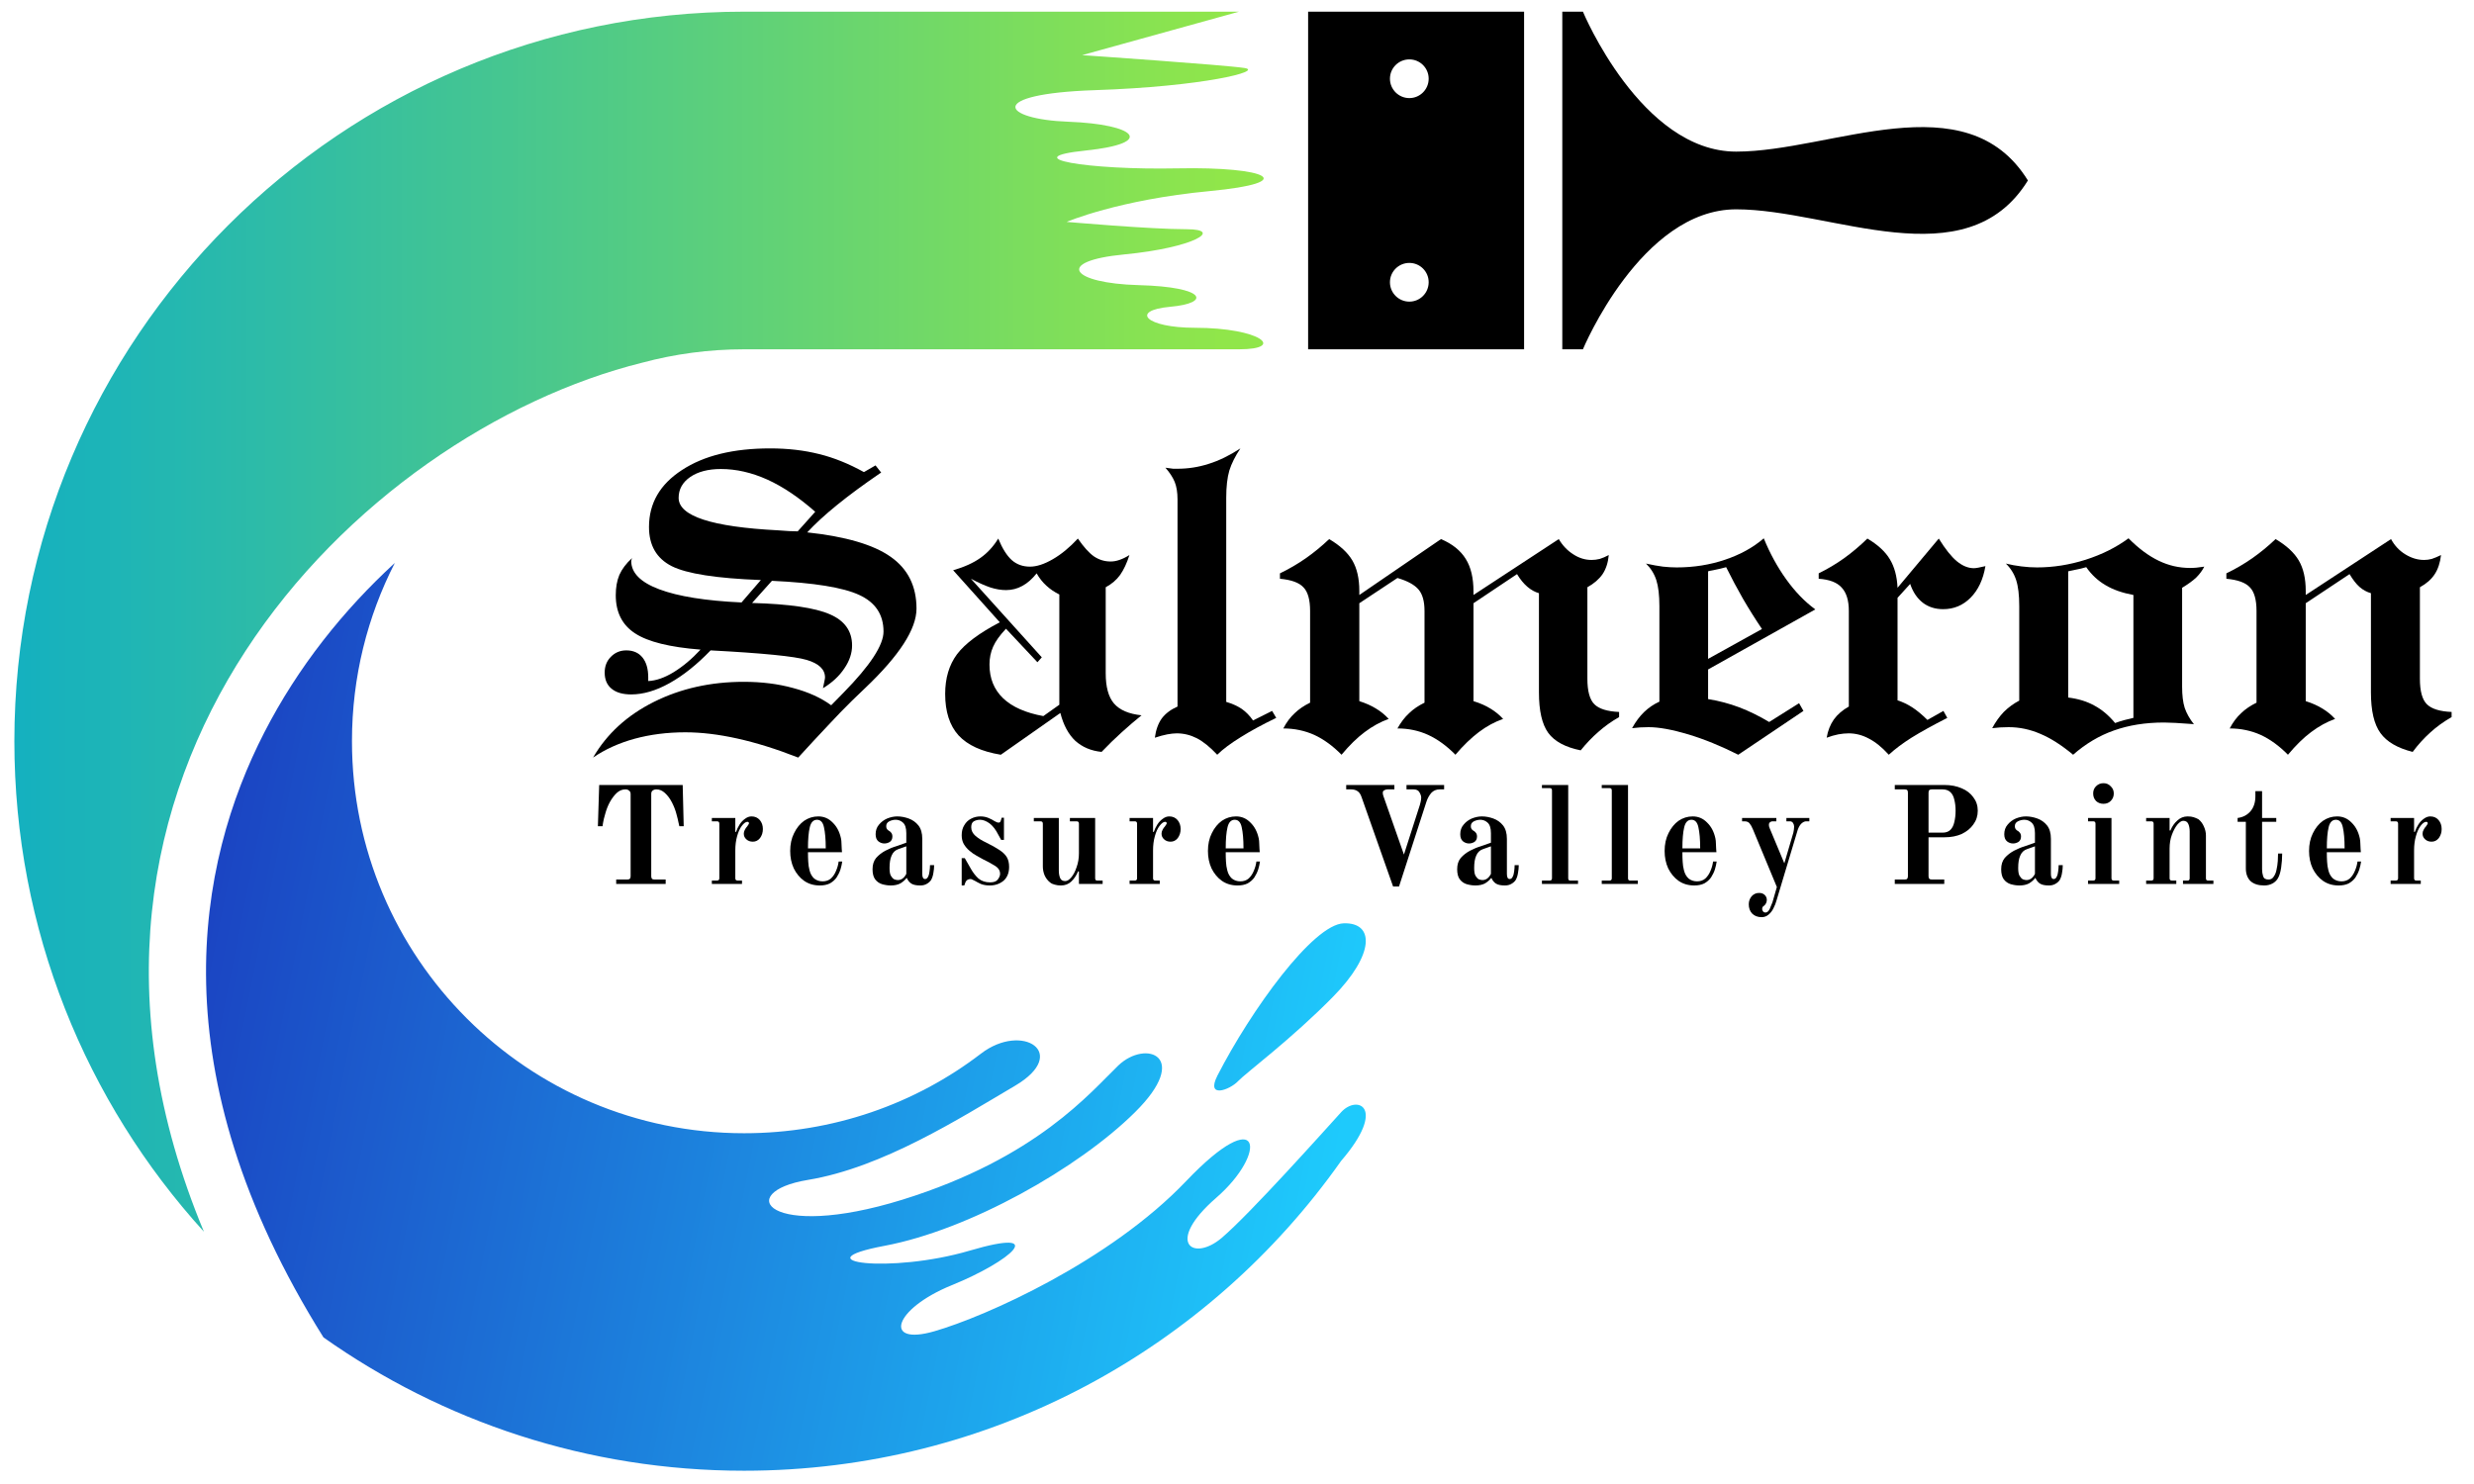 <svg xmlns="http://www.w3.org/2000/svg" xmlns:xlink="http://www.w3.org/1999/xlink" width="200" zoomAndPan="magnify" viewBox="0 0 150 90" height="120" preserveAspectRatio="xMidYMid meet" version="1.2"><defs><clipPath id="fd4e01283a"><path d="M 0.707 0.707 L 77 0.707 L 77 75 L 0.707 75 Z M 0.707 0.707 "/></clipPath><clipPath id="c41cfef3cf"><path d="M 73.332 11.59 C 67.809 12.113 64.672 13.457 64.672 13.457 C 64.672 13.457 69.711 13.902 71.949 13.902 C 74.188 13.902 72.422 15.02 68.164 15.43 C 63.914 15.84 64.934 17.184 69.051 17.293 C 73.164 17.402 73.418 18.387 70.953 18.605 C 68.488 18.828 69.461 19.879 72.453 19.879 C 76.449 19.879 77.977 21.184 75.125 21.184 L 45.113 21.184 C 42.977 21.184 40.902 21.469 38.938 21.996 C 21.852 26.238 0.742 46.809 12.363 74.699 C 5.223 66.844 0.871 56.406 0.871 44.953 C 0.871 20.52 20.676 0.707 45.113 0.707 L 75.125 0.707 L 65.609 3.344 C 65.609 3.344 74.301 3.941 75.461 4.125 C 76.617 4.312 72.961 5.25 66.355 5.469 C 59.75 5.695 60.715 7.234 64.781 7.383 C 68.848 7.535 70.121 8.68 65.828 9.129 C 61.535 9.574 65.902 10.32 71.395 10.211 C 76.875 10.098 78.855 11.066 73.332 11.59 Z M 73.332 11.59 "/></clipPath><linearGradient x1="341.332" gradientTransform="matrix(0.228,0,0,0.228,0.871,0.708)" y1="161.931" x2="-0.557" gradientUnits="userSpaceOnUse" y2="161.931" id="7503e51d71"><stop style="stop-color:#90e64a;stop-opacity:1;" offset="0"/><stop style="stop-color:#90e64a;stop-opacity:1;" offset="0.062"/><stop style="stop-color:#8fe54b;stop-opacity:1;" offset="0.066"/><stop style="stop-color:#8ee54c;stop-opacity:1;" offset="0.07"/><stop style="stop-color:#8ee54c;stop-opacity:1;" offset="0.074"/><stop style="stop-color:#8de54d;stop-opacity:1;" offset="0.078"/><stop style="stop-color:#8de44d;stop-opacity:1;" offset="0.082"/><stop style="stop-color:#8ce44e;stop-opacity:1;" offset="0.086"/><stop style="stop-color:#8ce44e;stop-opacity:1;" offset="0.09"/><stop style="stop-color:#8be44f;stop-opacity:1;" offset="0.094"/><stop style="stop-color:#8ae44f;stop-opacity:1;" offset="0.098"/><stop style="stop-color:#8ae350;stop-opacity:1;" offset="0.102"/><stop style="stop-color:#89e350;stop-opacity:1;" offset="0.105"/><stop style="stop-color:#89e351;stop-opacity:1;" offset="0.109"/><stop style="stop-color:#88e351;stop-opacity:1;" offset="0.113"/><stop style="stop-color:#88e252;stop-opacity:1;" offset="0.117"/><stop style="stop-color:#87e252;stop-opacity:1;" offset="0.121"/><stop style="stop-color:#87e253;stop-opacity:1;" offset="0.125"/><stop style="stop-color:#86e253;stop-opacity:1;" offset="0.129"/><stop style="stop-color:#86e254;stop-opacity:1;" offset="0.133"/><stop style="stop-color:#85e154;stop-opacity:1;" offset="0.137"/><stop style="stop-color:#85e155;stop-opacity:1;" offset="0.141"/><stop style="stop-color:#84e155;stop-opacity:1;" offset="0.145"/><stop style="stop-color:#84e156;stop-opacity:1;" offset="0.148"/><stop style="stop-color:#83e056;stop-opacity:1;" offset="0.152"/><stop style="stop-color:#83e057;stop-opacity:1;" offset="0.156"/><stop style="stop-color:#82e057;stop-opacity:1;" offset="0.16"/><stop style="stop-color:#82e058;stop-opacity:1;" offset="0.164"/><stop style="stop-color:#81e058;stop-opacity:1;" offset="0.168"/><stop style="stop-color:#81df59;stop-opacity:1;" offset="0.172"/><stop style="stop-color:#80df59;stop-opacity:1;" offset="0.176"/><stop style="stop-color:#80df59;stop-opacity:1;" offset="0.18"/><stop style="stop-color:#7fdf5a;stop-opacity:1;" offset="0.184"/><stop style="stop-color:#7fde5a;stop-opacity:1;" offset="0.188"/><stop style="stop-color:#7ede5b;stop-opacity:1;" offset="0.191"/><stop style="stop-color:#7ede5b;stop-opacity:1;" offset="0.195"/><stop style="stop-color:#7dde5c;stop-opacity:1;" offset="0.199"/><stop style="stop-color:#7dde5c;stop-opacity:1;" offset="0.203"/><stop style="stop-color:#7cdd5d;stop-opacity:1;" offset="0.207"/><stop style="stop-color:#7cdd5d;stop-opacity:1;" offset="0.211"/><stop style="stop-color:#7bdd5e;stop-opacity:1;" offset="0.215"/><stop style="stop-color:#7bdd5e;stop-opacity:1;" offset="0.219"/><stop style="stop-color:#7adc5f;stop-opacity:1;" offset="0.223"/><stop style="stop-color:#79dc5f;stop-opacity:1;" offset="0.227"/><stop style="stop-color:#79dc60;stop-opacity:1;" offset="0.23"/><stop style="stop-color:#78dc60;stop-opacity:1;" offset="0.234"/><stop style="stop-color:#78dc61;stop-opacity:1;" offset="0.238"/><stop style="stop-color:#77db61;stop-opacity:1;" offset="0.242"/><stop style="stop-color:#77db62;stop-opacity:1;" offset="0.246"/><stop style="stop-color:#76db62;stop-opacity:1;" offset="0.25"/><stop style="stop-color:#76db63;stop-opacity:1;" offset="0.254"/><stop style="stop-color:#75da63;stop-opacity:1;" offset="0.258"/><stop style="stop-color:#75da64;stop-opacity:1;" offset="0.262"/><stop style="stop-color:#74da64;stop-opacity:1;" offset="0.266"/><stop style="stop-color:#74da65;stop-opacity:1;" offset="0.27"/><stop style="stop-color:#73da65;stop-opacity:1;" offset="0.273"/><stop style="stop-color:#73d966;stop-opacity:1;" offset="0.277"/><stop style="stop-color:#72d966;stop-opacity:1;" offset="0.281"/><stop style="stop-color:#72d967;stop-opacity:1;" offset="0.285"/><stop style="stop-color:#71d967;stop-opacity:1;" offset="0.289"/><stop style="stop-color:#71d868;stop-opacity:1;" offset="0.293"/><stop style="stop-color:#70d868;stop-opacity:1;" offset="0.297"/><stop style="stop-color:#70d869;stop-opacity:1;" offset="0.301"/><stop style="stop-color:#6fd869;stop-opacity:1;" offset="0.305"/><stop style="stop-color:#6fd86a;stop-opacity:1;" offset="0.309"/><stop style="stop-color:#6ed76a;stop-opacity:1;" offset="0.312"/><stop style="stop-color:#6ed76b;stop-opacity:1;" offset="0.316"/><stop style="stop-color:#6dd76b;stop-opacity:1;" offset="0.32"/><stop style="stop-color:#6dd76c;stop-opacity:1;" offset="0.324"/><stop style="stop-color:#6cd66c;stop-opacity:1;" offset="0.328"/><stop style="stop-color:#6cd66d;stop-opacity:1;" offset="0.332"/><stop style="stop-color:#6bd66d;stop-opacity:1;" offset="0.336"/><stop style="stop-color:#6bd66d;stop-opacity:1;" offset="0.34"/><stop style="stop-color:#6ad66e;stop-opacity:1;" offset="0.344"/><stop style="stop-color:#6ad56e;stop-opacity:1;" offset="0.348"/><stop style="stop-color:#69d56f;stop-opacity:1;" offset="0.352"/><stop style="stop-color:#68d56f;stop-opacity:1;" offset="0.355"/><stop style="stop-color:#68d570;stop-opacity:1;" offset="0.359"/><stop style="stop-color:#67d470;stop-opacity:1;" offset="0.363"/><stop style="stop-color:#67d471;stop-opacity:1;" offset="0.367"/><stop style="stop-color:#66d471;stop-opacity:1;" offset="0.371"/><stop style="stop-color:#66d472;stop-opacity:1;" offset="0.375"/><stop style="stop-color:#65d472;stop-opacity:1;" offset="0.379"/><stop style="stop-color:#65d373;stop-opacity:1;" offset="0.383"/><stop style="stop-color:#64d373;stop-opacity:1;" offset="0.387"/><stop style="stop-color:#64d374;stop-opacity:1;" offset="0.391"/><stop style="stop-color:#63d374;stop-opacity:1;" offset="0.395"/><stop style="stop-color:#63d275;stop-opacity:1;" offset="0.398"/><stop style="stop-color:#62d275;stop-opacity:1;" offset="0.402"/><stop style="stop-color:#62d276;stop-opacity:1;" offset="0.406"/><stop style="stop-color:#61d276;stop-opacity:1;" offset="0.41"/><stop style="stop-color:#61d277;stop-opacity:1;" offset="0.414"/><stop style="stop-color:#60d177;stop-opacity:1;" offset="0.418"/><stop style="stop-color:#60d178;stop-opacity:1;" offset="0.422"/><stop style="stop-color:#5fd178;stop-opacity:1;" offset="0.426"/><stop style="stop-color:#5fd179;stop-opacity:1;" offset="0.43"/><stop style="stop-color:#5ed079;stop-opacity:1;" offset="0.434"/><stop style="stop-color:#5ed07a;stop-opacity:1;" offset="0.438"/><stop style="stop-color:#5dd07a;stop-opacity:1;" offset="0.441"/><stop style="stop-color:#5dd07b;stop-opacity:1;" offset="0.445"/><stop style="stop-color:#5cd07b;stop-opacity:1;" offset="0.449"/><stop style="stop-color:#5ccf7c;stop-opacity:1;" offset="0.453"/><stop style="stop-color:#5bcf7c;stop-opacity:1;" offset="0.457"/><stop style="stop-color:#5bcf7d;stop-opacity:1;" offset="0.461"/><stop style="stop-color:#5acf7d;stop-opacity:1;" offset="0.465"/><stop style="stop-color:#5ace7e;stop-opacity:1;" offset="0.469"/><stop style="stop-color:#59ce7e;stop-opacity:1;" offset="0.473"/><stop style="stop-color:#59ce7f;stop-opacity:1;" offset="0.477"/><stop style="stop-color:#58ce7f;stop-opacity:1;" offset="0.48"/><stop style="stop-color:#57ce80;stop-opacity:1;" offset="0.484"/><stop style="stop-color:#57cd80;stop-opacity:1;" offset="0.488"/><stop style="stop-color:#56cd81;stop-opacity:1;" offset="0.492"/><stop style="stop-color:#56cd81;stop-opacity:1;" offset="0.496"/><stop style="stop-color:#55cd81;stop-opacity:1;" offset="0.5"/><stop style="stop-color:#55cc82;stop-opacity:1;" offset="0.504"/><stop style="stop-color:#54cc82;stop-opacity:1;" offset="0.508"/><stop style="stop-color:#54cc83;stop-opacity:1;" offset="0.512"/><stop style="stop-color:#53cc83;stop-opacity:1;" offset="0.516"/><stop style="stop-color:#53cc84;stop-opacity:1;" offset="0.52"/><stop style="stop-color:#52cb84;stop-opacity:1;" offset="0.523"/><stop style="stop-color:#52cb85;stop-opacity:1;" offset="0.527"/><stop style="stop-color:#51cb85;stop-opacity:1;" offset="0.531"/><stop style="stop-color:#51cb86;stop-opacity:1;" offset="0.535"/><stop style="stop-color:#50ca86;stop-opacity:1;" offset="0.539"/><stop style="stop-color:#50ca87;stop-opacity:1;" offset="0.543"/><stop style="stop-color:#4fca87;stop-opacity:1;" offset="0.547"/><stop style="stop-color:#4fca88;stop-opacity:1;" offset="0.551"/><stop style="stop-color:#4eca88;stop-opacity:1;" offset="0.555"/><stop style="stop-color:#4ec989;stop-opacity:1;" offset="0.559"/><stop style="stop-color:#4dc989;stop-opacity:1;" offset="0.562"/><stop style="stop-color:#4dc98a;stop-opacity:1;" offset="0.566"/><stop style="stop-color:#4cc98a;stop-opacity:1;" offset="0.57"/><stop style="stop-color:#4cc88b;stop-opacity:1;" offset="0.574"/><stop style="stop-color:#4bc88b;stop-opacity:1;" offset="0.578"/><stop style="stop-color:#4bc88c;stop-opacity:1;" offset="0.582"/><stop style="stop-color:#4ac88c;stop-opacity:1;" offset="0.586"/><stop style="stop-color:#4ac88d;stop-opacity:1;" offset="0.59"/><stop style="stop-color:#49c78d;stop-opacity:1;" offset="0.594"/><stop style="stop-color:#49c78e;stop-opacity:1;" offset="0.598"/><stop style="stop-color:#48c78e;stop-opacity:1;" offset="0.602"/><stop style="stop-color:#48c78f;stop-opacity:1;" offset="0.605"/><stop style="stop-color:#47c68f;stop-opacity:1;" offset="0.609"/><stop style="stop-color:#46c690;stop-opacity:1;" offset="0.613"/><stop style="stop-color:#46c690;stop-opacity:1;" offset="0.617"/><stop style="stop-color:#45c691;stop-opacity:1;" offset="0.621"/><stop style="stop-color:#45c691;stop-opacity:1;" offset="0.625"/><stop style="stop-color:#44c592;stop-opacity:1;" offset="0.629"/><stop style="stop-color:#44c592;stop-opacity:1;" offset="0.633"/><stop style="stop-color:#43c593;stop-opacity:1;" offset="0.637"/><stop style="stop-color:#43c593;stop-opacity:1;" offset="0.641"/><stop style="stop-color:#42c494;stop-opacity:1;" offset="0.645"/><stop style="stop-color:#42c494;stop-opacity:1;" offset="0.648"/><stop style="stop-color:#41c495;stop-opacity:1;" offset="0.652"/><stop style="stop-color:#41c495;stop-opacity:1;" offset="0.656"/><stop style="stop-color:#40c495;stop-opacity:1;" offset="0.66"/><stop style="stop-color:#40c396;stop-opacity:1;" offset="0.664"/><stop style="stop-color:#3fc396;stop-opacity:1;" offset="0.668"/><stop style="stop-color:#3fc397;stop-opacity:1;" offset="0.672"/><stop style="stop-color:#3ec397;stop-opacity:1;" offset="0.676"/><stop style="stop-color:#3ec298;stop-opacity:1;" offset="0.68"/><stop style="stop-color:#3dc298;stop-opacity:1;" offset="0.684"/><stop style="stop-color:#3dc299;stop-opacity:1;" offset="0.688"/><stop style="stop-color:#3cc299;stop-opacity:1;" offset="0.691"/><stop style="stop-color:#3cc29a;stop-opacity:1;" offset="0.695"/><stop style="stop-color:#3bc19a;stop-opacity:1;" offset="0.699"/><stop style="stop-color:#3bc19b;stop-opacity:1;" offset="0.703"/><stop style="stop-color:#3ac19b;stop-opacity:1;" offset="0.707"/><stop style="stop-color:#3ac19c;stop-opacity:1;" offset="0.711"/><stop style="stop-color:#39c09c;stop-opacity:1;" offset="0.715"/><stop style="stop-color:#39c09d;stop-opacity:1;" offset="0.719"/><stop style="stop-color:#38c09d;stop-opacity:1;" offset="0.723"/><stop style="stop-color:#38c09e;stop-opacity:1;" offset="0.727"/><stop style="stop-color:#37c09e;stop-opacity:1;" offset="0.73"/><stop style="stop-color:#37bf9f;stop-opacity:1;" offset="0.734"/><stop style="stop-color:#36bf9f;stop-opacity:1;" offset="0.738"/><stop style="stop-color:#35bfa0;stop-opacity:1;" offset="0.742"/><stop style="stop-color:#35bfa0;stop-opacity:1;" offset="0.746"/><stop style="stop-color:#34bea1;stop-opacity:1;" offset="0.75"/><stop style="stop-color:#34bea1;stop-opacity:1;" offset="0.754"/><stop style="stop-color:#33bea2;stop-opacity:1;" offset="0.758"/><stop style="stop-color:#33bea2;stop-opacity:1;" offset="0.762"/><stop style="stop-color:#32bea3;stop-opacity:1;" offset="0.766"/><stop style="stop-color:#32bda3;stop-opacity:1;" offset="0.77"/><stop style="stop-color:#31bda4;stop-opacity:1;" offset="0.773"/><stop style="stop-color:#31bda4;stop-opacity:1;" offset="0.777"/><stop style="stop-color:#30bda5;stop-opacity:1;" offset="0.781"/><stop style="stop-color:#30bca5;stop-opacity:1;" offset="0.785"/><stop style="stop-color:#2fbca6;stop-opacity:1;" offset="0.789"/><stop style="stop-color:#2fbca6;stop-opacity:1;" offset="0.793"/><stop style="stop-color:#2ebca7;stop-opacity:1;" offset="0.797"/><stop style="stop-color:#2ebca7;stop-opacity:1;" offset="0.801"/><stop style="stop-color:#2dbba8;stop-opacity:1;" offset="0.805"/><stop style="stop-color:#2dbba8;stop-opacity:1;" offset="0.809"/><stop style="stop-color:#2cbba9;stop-opacity:1;" offset="0.812"/><stop style="stop-color:#2cbba9;stop-opacity:1;" offset="0.816"/><stop style="stop-color:#2bbaa9;stop-opacity:1;" offset="0.82"/><stop style="stop-color:#2bbaaa;stop-opacity:1;" offset="0.824"/><stop style="stop-color:#2abaaa;stop-opacity:1;" offset="0.828"/><stop style="stop-color:#2abaab;stop-opacity:1;" offset="0.832"/><stop style="stop-color:#29baab;stop-opacity:1;" offset="0.836"/><stop style="stop-color:#29b9ac;stop-opacity:1;" offset="0.84"/><stop style="stop-color:#28b9ac;stop-opacity:1;" offset="0.844"/><stop style="stop-color:#28b9ad;stop-opacity:1;" offset="0.848"/><stop style="stop-color:#27b9ad;stop-opacity:1;" offset="0.852"/><stop style="stop-color:#27b8ae;stop-opacity:1;" offset="0.855"/><stop style="stop-color:#26b8ae;stop-opacity:1;" offset="0.859"/><stop style="stop-color:#26b8af;stop-opacity:1;" offset="0.863"/><stop style="stop-color:#25b8af;stop-opacity:1;" offset="0.867"/><stop style="stop-color:#24b8b0;stop-opacity:1;" offset="0.871"/><stop style="stop-color:#24b7b0;stop-opacity:1;" offset="0.875"/><stop style="stop-color:#23b7b1;stop-opacity:1;" offset="0.879"/><stop style="stop-color:#23b7b1;stop-opacity:1;" offset="0.883"/><stop style="stop-color:#22b7b2;stop-opacity:1;" offset="0.887"/><stop style="stop-color:#22b6b2;stop-opacity:1;" offset="0.891"/><stop style="stop-color:#21b6b3;stop-opacity:1;" offset="0.895"/><stop style="stop-color:#21b6b3;stop-opacity:1;" offset="0.898"/><stop style="stop-color:#20b6b4;stop-opacity:1;" offset="0.902"/><stop style="stop-color:#20b6b4;stop-opacity:1;" offset="0.906"/><stop style="stop-color:#1fb5b5;stop-opacity:1;" offset="0.91"/><stop style="stop-color:#1fb5b5;stop-opacity:1;" offset="0.914"/><stop style="stop-color:#1eb5b6;stop-opacity:1;" offset="0.918"/><stop style="stop-color:#1eb5b6;stop-opacity:1;" offset="0.922"/><stop style="stop-color:#1db4b7;stop-opacity:1;" offset="0.926"/><stop style="stop-color:#1db4b7;stop-opacity:1;" offset="0.93"/><stop style="stop-color:#1cb4b8;stop-opacity:1;" offset="0.934"/><stop style="stop-color:#1cb4b8;stop-opacity:1;" offset="0.938"/><stop style="stop-color:#1bb4b9;stop-opacity:1;" offset="0.941"/><stop style="stop-color:#1bb3b9;stop-opacity:1;" offset="0.945"/><stop style="stop-color:#1ab3ba;stop-opacity:1;" offset="0.949"/><stop style="stop-color:#1ab3ba;stop-opacity:1;" offset="0.953"/><stop style="stop-color:#19b3bb;stop-opacity:1;" offset="0.957"/><stop style="stop-color:#19b2bb;stop-opacity:1;" offset="0.961"/><stop style="stop-color:#18b2bc;stop-opacity:1;" offset="0.965"/><stop style="stop-color:#18b2bc;stop-opacity:1;" offset="0.969"/><stop style="stop-color:#17b2bd;stop-opacity:1;" offset="0.973"/><stop style="stop-color:#17b2bd;stop-opacity:1;" offset="0.977"/><stop style="stop-color:#16b1bd;stop-opacity:1;" offset="0.98"/><stop style="stop-color:#16b1be;stop-opacity:1;" offset="0.984"/><stop style="stop-color:#15b1be;stop-opacity:1;" offset="0.988"/><stop style="stop-color:#15b1bf;stop-opacity:1;" offset="0.992"/><stop style="stop-color:#14b0bf;stop-opacity:1;" offset="0.996"/><stop style="stop-color:#13b0c0;stop-opacity:1;" offset="1"/></linearGradient><clipPath id="8d5cee25d5"><path d="M 12 34 L 83 34 L 83 89.418 L 12 89.418 Z M 12 34 "/></clipPath><clipPath id="42b5e570ba"><path d="M 81.309 70.41 C 73.297 81.773 60.074 89.195 45.113 89.195 C 35.617 89.195 26.82 86.203 19.613 81.109 C 9.5 64.961 11.953 52.344 16.027 44.418 C 18.062 40.453 20.82 37.004 23.938 34.141 C 22.277 37.387 21.34 41.059 21.34 44.953 C 21.34 58.082 31.984 68.727 45.113 68.727 C 50.504 68.727 55.496 66.949 59.473 63.902 C 61.988 61.969 64.898 63.871 61.535 65.852 C 58.18 67.828 53.512 70.812 48.98 71.559 C 44.449 72.305 46.539 75.289 54.711 72.758 C 62.883 70.219 66.129 66.227 67.805 64.617 C 69.488 63.016 72.25 64.059 68.812 67.457 C 65.383 70.855 58.777 74.586 53.629 75.555 C 48.477 76.523 53.965 77.27 58.805 75.844 C 63.648 74.418 61.293 76.488 57.711 77.941 C 54.133 79.398 53.543 81.637 56.648 80.738 C 59.754 79.844 67.285 76.488 71.914 71.633 C 76.539 66.781 76.875 69.918 73.742 72.641 C 70.605 75.367 72.324 76.562 74.078 75.07 C 75.828 73.578 80.324 68.539 81.309 67.457 C 82.285 66.371 84.129 67.133 81.309 70.41 Z M 81.309 70.41 "/></clipPath><linearGradient x1="378.828" gradientTransform="matrix(0.228,0,0,0.228,0.871,0.708)" y1="314.601" x2="18.577" gradientUnits="userSpaceOnUse" y2="243.215" id="111c61648a"><stop style="stop-color:#1ecafc;stop-opacity:1;" offset="0"/><stop style="stop-color:#1ecafc;stop-opacity:1;" offset="0.062"/><stop style="stop-color:#1ecafc;stop-opacity:1;" offset="0.078"/><stop style="stop-color:#1ec9fc;stop-opacity:1;" offset="0.082"/><stop style="stop-color:#1ec9fb;stop-opacity:1;" offset="0.086"/><stop style="stop-color:#1ec8fb;stop-opacity:1;" offset="0.09"/><stop style="stop-color:#1ec8fb;stop-opacity:1;" offset="0.094"/><stop style="stop-color:#1ec7fb;stop-opacity:1;" offset="0.098"/><stop style="stop-color:#1ec6fa;stop-opacity:1;" offset="0.102"/><stop style="stop-color:#1ec6fa;stop-opacity:1;" offset="0.105"/><stop style="stop-color:#1ec5fa;stop-opacity:1;" offset="0.109"/><stop style="stop-color:#1ec4fa;stop-opacity:1;" offset="0.113"/><stop style="stop-color:#1ec4f9;stop-opacity:1;" offset="0.117"/><stop style="stop-color:#1ec3f9;stop-opacity:1;" offset="0.121"/><stop style="stop-color:#1ec3f9;stop-opacity:1;" offset="0.125"/><stop style="stop-color:#1ec2f8;stop-opacity:1;" offset="0.129"/><stop style="stop-color:#1ec1f8;stop-opacity:1;" offset="0.133"/><stop style="stop-color:#1ec1f8;stop-opacity:1;" offset="0.137"/><stop style="stop-color:#1ec0f8;stop-opacity:1;" offset="0.141"/><stop style="stop-color:#1ebff7;stop-opacity:1;" offset="0.145"/><stop style="stop-color:#1ebff7;stop-opacity:1;" offset="0.148"/><stop style="stop-color:#1ebef7;stop-opacity:1;" offset="0.152"/><stop style="stop-color:#1ebef7;stop-opacity:1;" offset="0.156"/><stop style="stop-color:#1ebdf6;stop-opacity:1;" offset="0.16"/><stop style="stop-color:#1ebcf6;stop-opacity:1;" offset="0.164"/><stop style="stop-color:#1ebcf6;stop-opacity:1;" offset="0.168"/><stop style="stop-color:#1ebbf6;stop-opacity:1;" offset="0.172"/><stop style="stop-color:#1ebaf5;stop-opacity:1;" offset="0.176"/><stop style="stop-color:#1ebaf5;stop-opacity:1;" offset="0.18"/><stop style="stop-color:#1eb9f5;stop-opacity:1;" offset="0.184"/><stop style="stop-color:#1eb9f4;stop-opacity:1;" offset="0.188"/><stop style="stop-color:#1eb8f4;stop-opacity:1;" offset="0.191"/><stop style="stop-color:#1eb7f4;stop-opacity:1;" offset="0.195"/><stop style="stop-color:#1eb7f4;stop-opacity:1;" offset="0.199"/><stop style="stop-color:#1eb6f3;stop-opacity:1;" offset="0.203"/><stop style="stop-color:#1eb5f3;stop-opacity:1;" offset="0.207"/><stop style="stop-color:#1eb5f3;stop-opacity:1;" offset="0.211"/><stop style="stop-color:#1eb4f3;stop-opacity:1;" offset="0.215"/><stop style="stop-color:#1eb4f2;stop-opacity:1;" offset="0.219"/><stop style="stop-color:#1eb3f2;stop-opacity:1;" offset="0.223"/><stop style="stop-color:#1eb2f2;stop-opacity:1;" offset="0.227"/><stop style="stop-color:#1eb2f2;stop-opacity:1;" offset="0.23"/><stop style="stop-color:#1eb1f1;stop-opacity:1;" offset="0.234"/><stop style="stop-color:#1eb1f1;stop-opacity:1;" offset="0.238"/><stop style="stop-color:#1db0f1;stop-opacity:1;" offset="0.242"/><stop style="stop-color:#1daff0;stop-opacity:1;" offset="0.246"/><stop style="stop-color:#1daff0;stop-opacity:1;" offset="0.25"/><stop style="stop-color:#1daef0;stop-opacity:1;" offset="0.254"/><stop style="stop-color:#1dadf0;stop-opacity:1;" offset="0.258"/><stop style="stop-color:#1dadef;stop-opacity:1;" offset="0.262"/><stop style="stop-color:#1dacef;stop-opacity:1;" offset="0.266"/><stop style="stop-color:#1dacef;stop-opacity:1;" offset="0.27"/><stop style="stop-color:#1dabef;stop-opacity:1;" offset="0.273"/><stop style="stop-color:#1daaee;stop-opacity:1;" offset="0.277"/><stop style="stop-color:#1daaee;stop-opacity:1;" offset="0.281"/><stop style="stop-color:#1da9ee;stop-opacity:1;" offset="0.285"/><stop style="stop-color:#1da8ee;stop-opacity:1;" offset="0.289"/><stop style="stop-color:#1da8ed;stop-opacity:1;" offset="0.293"/><stop style="stop-color:#1da7ed;stop-opacity:1;" offset="0.297"/><stop style="stop-color:#1da7ed;stop-opacity:1;" offset="0.301"/><stop style="stop-color:#1da6ec;stop-opacity:1;" offset="0.305"/><stop style="stop-color:#1da5ec;stop-opacity:1;" offset="0.309"/><stop style="stop-color:#1da5ec;stop-opacity:1;" offset="0.312"/><stop style="stop-color:#1da4ec;stop-opacity:1;" offset="0.316"/><stop style="stop-color:#1da3eb;stop-opacity:1;" offset="0.32"/><stop style="stop-color:#1da3eb;stop-opacity:1;" offset="0.324"/><stop style="stop-color:#1da2eb;stop-opacity:1;" offset="0.328"/><stop style="stop-color:#1da2eb;stop-opacity:1;" offset="0.332"/><stop style="stop-color:#1da1ea;stop-opacity:1;" offset="0.336"/><stop style="stop-color:#1da0ea;stop-opacity:1;" offset="0.34"/><stop style="stop-color:#1da0ea;stop-opacity:1;" offset="0.344"/><stop style="stop-color:#1d9fea;stop-opacity:1;" offset="0.348"/><stop style="stop-color:#1d9ee9;stop-opacity:1;" offset="0.352"/><stop style="stop-color:#1d9ee9;stop-opacity:1;" offset="0.355"/><stop style="stop-color:#1d9de9;stop-opacity:1;" offset="0.359"/><stop style="stop-color:#1d9de8;stop-opacity:1;" offset="0.363"/><stop style="stop-color:#1d9ce8;stop-opacity:1;" offset="0.367"/><stop style="stop-color:#1d9be8;stop-opacity:1;" offset="0.371"/><stop style="stop-color:#1d9be8;stop-opacity:1;" offset="0.375"/><stop style="stop-color:#1d9ae7;stop-opacity:1;" offset="0.379"/><stop style="stop-color:#1d99e7;stop-opacity:1;" offset="0.383"/><stop style="stop-color:#1d99e7;stop-opacity:1;" offset="0.387"/><stop style="stop-color:#1d98e7;stop-opacity:1;" offset="0.391"/><stop style="stop-color:#1d98e6;stop-opacity:1;" offset="0.395"/><stop style="stop-color:#1d97e6;stop-opacity:1;" offset="0.398"/><stop style="stop-color:#1d96e6;stop-opacity:1;" offset="0.402"/><stop style="stop-color:#1d96e6;stop-opacity:1;" offset="0.406"/><stop style="stop-color:#1d95e5;stop-opacity:1;" offset="0.41"/><stop style="stop-color:#1d94e5;stop-opacity:1;" offset="0.414"/><stop style="stop-color:#1d94e5;stop-opacity:1;" offset="0.418"/><stop style="stop-color:#1d93e4;stop-opacity:1;" offset="0.422"/><stop style="stop-color:#1d93e4;stop-opacity:1;" offset="0.426"/><stop style="stop-color:#1d92e4;stop-opacity:1;" offset="0.43"/><stop style="stop-color:#1d91e4;stop-opacity:1;" offset="0.434"/><stop style="stop-color:#1d91e3;stop-opacity:1;" offset="0.438"/><stop style="stop-color:#1d90e3;stop-opacity:1;" offset="0.441"/><stop style="stop-color:#1d8fe3;stop-opacity:1;" offset="0.445"/><stop style="stop-color:#1d8fe3;stop-opacity:1;" offset="0.449"/><stop style="stop-color:#1d8ee2;stop-opacity:1;" offset="0.453"/><stop style="stop-color:#1d8ee2;stop-opacity:1;" offset="0.457"/><stop style="stop-color:#1d8de2;stop-opacity:1;" offset="0.461"/><stop style="stop-color:#1d8ce2;stop-opacity:1;" offset="0.465"/><stop style="stop-color:#1d8ce1;stop-opacity:1;" offset="0.469"/><stop style="stop-color:#1d8be1;stop-opacity:1;" offset="0.473"/><stop style="stop-color:#1d8ae1;stop-opacity:1;" offset="0.477"/><stop style="stop-color:#1d8ae0;stop-opacity:1;" offset="0.48"/><stop style="stop-color:#1d89e0;stop-opacity:1;" offset="0.484"/><stop style="stop-color:#1d89e0;stop-opacity:1;" offset="0.488"/><stop style="stop-color:#1d88e0;stop-opacity:1;" offset="0.492"/><stop style="stop-color:#1d87df;stop-opacity:1;" offset="0.496"/><stop style="stop-color:#1d87df;stop-opacity:1;" offset="0.5"/><stop style="stop-color:#1d86df;stop-opacity:1;" offset="0.504"/><stop style="stop-color:#1d86df;stop-opacity:1;" offset="0.508"/><stop style="stop-color:#1d85de;stop-opacity:1;" offset="0.512"/><stop style="stop-color:#1d84de;stop-opacity:1;" offset="0.516"/><stop style="stop-color:#1c84de;stop-opacity:1;" offset="0.52"/><stop style="stop-color:#1c83dd;stop-opacity:1;" offset="0.523"/><stop style="stop-color:#1c82dd;stop-opacity:1;" offset="0.527"/><stop style="stop-color:#1c82dd;stop-opacity:1;" offset="0.531"/><stop style="stop-color:#1c81dd;stop-opacity:1;" offset="0.535"/><stop style="stop-color:#1c81dc;stop-opacity:1;" offset="0.539"/><stop style="stop-color:#1c80dc;stop-opacity:1;" offset="0.543"/><stop style="stop-color:#1c7fdc;stop-opacity:1;" offset="0.547"/><stop style="stop-color:#1c7fdc;stop-opacity:1;" offset="0.551"/><stop style="stop-color:#1c7edb;stop-opacity:1;" offset="0.555"/><stop style="stop-color:#1c7ddb;stop-opacity:1;" offset="0.559"/><stop style="stop-color:#1c7ddb;stop-opacity:1;" offset="0.562"/><stop style="stop-color:#1c7cdb;stop-opacity:1;" offset="0.566"/><stop style="stop-color:#1c7cda;stop-opacity:1;" offset="0.57"/><stop style="stop-color:#1c7bda;stop-opacity:1;" offset="0.574"/><stop style="stop-color:#1c7ada;stop-opacity:1;" offset="0.578"/><stop style="stop-color:#1c7ad9;stop-opacity:1;" offset="0.582"/><stop style="stop-color:#1c79d9;stop-opacity:1;" offset="0.586"/><stop style="stop-color:#1c78d9;stop-opacity:1;" offset="0.59"/><stop style="stop-color:#1c78d9;stop-opacity:1;" offset="0.594"/><stop style="stop-color:#1c77d8;stop-opacity:1;" offset="0.598"/><stop style="stop-color:#1c77d8;stop-opacity:1;" offset="0.602"/><stop style="stop-color:#1c76d8;stop-opacity:1;" offset="0.605"/><stop style="stop-color:#1c75d8;stop-opacity:1;" offset="0.609"/><stop style="stop-color:#1c75d7;stop-opacity:1;" offset="0.613"/><stop style="stop-color:#1c74d7;stop-opacity:1;" offset="0.617"/><stop style="stop-color:#1c73d7;stop-opacity:1;" offset="0.621"/><stop style="stop-color:#1c73d7;stop-opacity:1;" offset="0.625"/><stop style="stop-color:#1c72d6;stop-opacity:1;" offset="0.629"/><stop style="stop-color:#1c72d6;stop-opacity:1;" offset="0.633"/><stop style="stop-color:#1c71d6;stop-opacity:1;" offset="0.637"/><stop style="stop-color:#1c70d5;stop-opacity:1;" offset="0.641"/><stop style="stop-color:#1c70d5;stop-opacity:1;" offset="0.645"/><stop style="stop-color:#1c6fd5;stop-opacity:1;" offset="0.648"/><stop style="stop-color:#1c6ed5;stop-opacity:1;" offset="0.652"/><stop style="stop-color:#1c6ed4;stop-opacity:1;" offset="0.656"/><stop style="stop-color:#1c6dd4;stop-opacity:1;" offset="0.66"/><stop style="stop-color:#1c6dd4;stop-opacity:1;" offset="0.664"/><stop style="stop-color:#1c6cd4;stop-opacity:1;" offset="0.668"/><stop style="stop-color:#1c6bd3;stop-opacity:1;" offset="0.672"/><stop style="stop-color:#1c6bd3;stop-opacity:1;" offset="0.676"/><stop style="stop-color:#1c6ad3;stop-opacity:1;" offset="0.68"/><stop style="stop-color:#1c69d3;stop-opacity:1;" offset="0.684"/><stop style="stop-color:#1c69d2;stop-opacity:1;" offset="0.688"/><stop style="stop-color:#1c68d2;stop-opacity:1;" offset="0.691"/><stop style="stop-color:#1c68d2;stop-opacity:1;" offset="0.695"/><stop style="stop-color:#1c67d1;stop-opacity:1;" offset="0.699"/><stop style="stop-color:#1c66d1;stop-opacity:1;" offset="0.703"/><stop style="stop-color:#1c66d1;stop-opacity:1;" offset="0.707"/><stop style="stop-color:#1c65d1;stop-opacity:1;" offset="0.711"/><stop style="stop-color:#1c65d0;stop-opacity:1;" offset="0.715"/><stop style="stop-color:#1c64d0;stop-opacity:1;" offset="0.719"/><stop style="stop-color:#1c63d0;stop-opacity:1;" offset="0.723"/><stop style="stop-color:#1c63d0;stop-opacity:1;" offset="0.727"/><stop style="stop-color:#1c62cf;stop-opacity:1;" offset="0.73"/><stop style="stop-color:#1c61cf;stop-opacity:1;" offset="0.734"/><stop style="stop-color:#1c61cf;stop-opacity:1;" offset="0.738"/><stop style="stop-color:#1c60cf;stop-opacity:1;" offset="0.742"/><stop style="stop-color:#1c60ce;stop-opacity:1;" offset="0.746"/><stop style="stop-color:#1c5fce;stop-opacity:1;" offset="0.75"/><stop style="stop-color:#1c5ece;stop-opacity:1;" offset="0.754"/><stop style="stop-color:#1c5ecd;stop-opacity:1;" offset="0.758"/><stop style="stop-color:#1c5dcd;stop-opacity:1;" offset="0.762"/><stop style="stop-color:#1c5ccd;stop-opacity:1;" offset="0.766"/><stop style="stop-color:#1c5ccd;stop-opacity:1;" offset="0.77"/><stop style="stop-color:#1c5bcc;stop-opacity:1;" offset="0.773"/><stop style="stop-color:#1c5bcc;stop-opacity:1;" offset="0.777"/><stop style="stop-color:#1c5acc;stop-opacity:1;" offset="0.781"/><stop style="stop-color:#1c59cc;stop-opacity:1;" offset="0.785"/><stop style="stop-color:#1c59cb;stop-opacity:1;" offset="0.789"/><stop style="stop-color:#1c58cb;stop-opacity:1;" offset="0.793"/><stop style="stop-color:#1b57cb;stop-opacity:1;" offset="0.797"/><stop style="stop-color:#1b57cb;stop-opacity:1;" offset="0.801"/><stop style="stop-color:#1b56ca;stop-opacity:1;" offset="0.805"/><stop style="stop-color:#1b56ca;stop-opacity:1;" offset="0.809"/><stop style="stop-color:#1b55ca;stop-opacity:1;" offset="0.812"/><stop style="stop-color:#1b54c9;stop-opacity:1;" offset="0.816"/><stop style="stop-color:#1b54c9;stop-opacity:1;" offset="0.82"/><stop style="stop-color:#1b53c9;stop-opacity:1;" offset="0.824"/><stop style="stop-color:#1b52c9;stop-opacity:1;" offset="0.828"/><stop style="stop-color:#1b52c8;stop-opacity:1;" offset="0.832"/><stop style="stop-color:#1b51c8;stop-opacity:1;" offset="0.836"/><stop style="stop-color:#1b51c8;stop-opacity:1;" offset="0.84"/><stop style="stop-color:#1b50c8;stop-opacity:1;" offset="0.844"/><stop style="stop-color:#1b4fc7;stop-opacity:1;" offset="0.848"/><stop style="stop-color:#1b4fc7;stop-opacity:1;" offset="0.852"/><stop style="stop-color:#1b4ec7;stop-opacity:1;" offset="0.855"/><stop style="stop-color:#1b4dc7;stop-opacity:1;" offset="0.859"/><stop style="stop-color:#1b4dc6;stop-opacity:1;" offset="0.863"/><stop style="stop-color:#1b4cc6;stop-opacity:1;" offset="0.867"/><stop style="stop-color:#1b4cc6;stop-opacity:1;" offset="0.871"/><stop style="stop-color:#1b4bc5;stop-opacity:1;" offset="0.875"/><stop style="stop-color:#1b4ac5;stop-opacity:1;" offset="0.879"/><stop style="stop-color:#1b4ac5;stop-opacity:1;" offset="0.883"/><stop style="stop-color:#1b49c5;stop-opacity:1;" offset="0.887"/><stop style="stop-color:#1b48c4;stop-opacity:1;" offset="0.891"/><stop style="stop-color:#1b48c4;stop-opacity:1;" offset="0.895"/><stop style="stop-color:#1b47c4;stop-opacity:1;" offset="0.898"/><stop style="stop-color:#1b47c4;stop-opacity:1;" offset="0.902"/><stop style="stop-color:#1b46c3;stop-opacity:1;" offset="0.906"/><stop style="stop-color:#1b45c3;stop-opacity:1;" offset="0.91"/><stop style="stop-color:#1b45c3;stop-opacity:1;" offset="0.914"/><stop style="stop-color:#1b44c2;stop-opacity:1;" offset="0.918"/><stop style="stop-color:#1b43c2;stop-opacity:1;" offset="0.922"/><stop style="stop-color:#1b43c2;stop-opacity:1;" offset="0.938"/><stop style="stop-color:#1b43c2;stop-opacity:1;" offset="1"/></linearGradient><clipPath id="ed24173de6"><path d="M 73 55 L 83 55 L 83 67 L 73 67 Z M 73 55 "/></clipPath><clipPath id="67ee97a800"><path d="M 73.816 65.227 C 75.84 61.277 79.613 56.051 81.473 55.996 C 83.332 55.938 83.371 57.859 80.82 60.453 C 78.297 63.023 75.562 65.047 75.059 65.574 C 74.555 66.105 73.09 66.648 73.816 65.227 Z M 73.816 65.227 "/></clipPath><linearGradient x1="364.838" gradientTransform="matrix(0.228,0,0,0.228,0.871,0.708)" y1="269.733" x2="312.602" gradientUnits="userSpaceOnUse" y2="259.382" id="bc0da3e290"><stop style="stop-color:#1ecafc;stop-opacity:1;" offset="0"/><stop style="stop-color:#1ecafc;stop-opacity:1;" offset="0.125"/><stop style="stop-color:#1ecafc;stop-opacity:1;" offset="0.156"/><stop style="stop-color:#1ec9fb;stop-opacity:1;" offset="0.171"/><stop style="stop-color:#1ec8fb;stop-opacity:1;" offset="0.188"/><stop style="stop-color:#1ec8fb;stop-opacity:1;" offset="0.219"/><stop style="stop-color:#1ec7fb;stop-opacity:1;" offset="0.25"/><stop style="stop-color:#1ec7fb;stop-opacity:1;" offset="0.281"/><stop style="stop-color:#1ec6fa;stop-opacity:1;" offset="0.312"/><stop style="stop-color:#1ec5fa;stop-opacity:1;" offset="0.344"/><stop style="stop-color:#1ec4fa;stop-opacity:1;" offset="0.375"/><stop style="stop-color:#1ec4f9;stop-opacity:1;" offset="0.406"/><stop style="stop-color:#1ec3f9;stop-opacity:1;" offset="0.438"/><stop style="stop-color:#1ec2f9;stop-opacity:1;" offset="0.469"/><stop style="stop-color:#1ec2f8;stop-opacity:1;" offset="0.5"/><stop style="stop-color:#1ec1f8;stop-opacity:1;" offset="0.531"/><stop style="stop-color:#1ec0f8;stop-opacity:1;" offset="0.562"/><stop style="stop-color:#1ebff7;stop-opacity:1;" offset="0.594"/><stop style="stop-color:#1ebff7;stop-opacity:1;" offset="0.625"/><stop style="stop-color:#1ebef7;stop-opacity:1;" offset="0.656"/><stop style="stop-color:#1ebdf6;stop-opacity:1;" offset="0.688"/><stop style="stop-color:#1ebcf6;stop-opacity:1;" offset="0.719"/><stop style="stop-color:#1ebcf6;stop-opacity:1;" offset="0.75"/><stop style="stop-color:#1ebbf6;stop-opacity:1;" offset="0.781"/><stop style="stop-color:#1ebaf5;stop-opacity:1;" offset="0.812"/><stop style="stop-color:#1ebaf5;stop-opacity:1;" offset="0.829"/><stop style="stop-color:#1eb9f5;stop-opacity:1;" offset="0.844"/><stop style="stop-color:#1eb9f5;stop-opacity:1;" offset="0.875"/><stop style="stop-color:#1eb8f4;stop-opacity:1;" offset="0.906"/><stop style="stop-color:#1eb7f4;stop-opacity:1;" offset="0.938"/><stop style="stop-color:#1eb7f4;stop-opacity:1;" offset="0.969"/><stop style="stop-color:#1eb6f3;stop-opacity:1;" offset="1"/></linearGradient><clipPath id="5cf2d4fb40"><path d="M 79 0.707 L 93 0.707 L 93 22 L 79 22 Z M 79 0.707 "/></clipPath><clipPath id="afaacb090b"><path d="M 94 0.707 L 122.969 0.707 L 122.969 22 L 94 22 Z M 94 0.707 "/></clipPath></defs><g id="b69f069963"><g style="fill:#000000;fill-opacity:1;"><g transform="translate(35.365, 45.256)"><path style="stroke:none" d="M 13 -13.031 L 14.062 -14.219 C 13.07 -15.094 12.102 -15.742 11.156 -16.172 C 10.207 -16.598 9.27 -16.812 8.344 -16.812 C 7.57 -16.812 6.953 -16.648 6.484 -16.328 C 6.016 -16.004 5.781 -15.582 5.781 -15.062 C 5.781 -13.957 7.785 -13.301 11.797 -13.094 C 12.316 -13.051 12.719 -13.031 13 -13.031 Z M 0.594 0.688 C 1.426 -0.75 2.656 -1.875 4.281 -2.688 C 5.906 -3.5 7.723 -3.906 9.734 -3.906 C 10.816 -3.906 11.812 -3.781 12.719 -3.531 C 13.633 -3.289 14.406 -2.941 15.031 -2.484 C 15.207 -2.66 15.457 -2.914 15.781 -3.25 C 17.395 -4.895 18.203 -6.129 18.203 -6.953 C 18.203 -7.984 17.711 -8.723 16.734 -9.172 C 15.754 -9.629 13.988 -9.914 11.438 -10.031 L 10.234 -8.688 C 12.484 -8.625 14.055 -8.395 14.953 -8 C 15.848 -7.613 16.297 -6.984 16.297 -6.109 C 16.297 -5.641 16.141 -5.176 15.828 -4.719 C 15.523 -4.258 15.094 -3.859 14.531 -3.516 C 14.57 -3.723 14.602 -3.875 14.625 -3.969 C 14.645 -4.062 14.656 -4.129 14.656 -4.172 C 14.656 -4.66 14.285 -5.016 13.547 -5.234 C 12.816 -5.453 10.875 -5.645 7.719 -5.812 C 6.883 -4.945 6.055 -4.285 5.234 -3.828 C 4.41 -3.367 3.633 -3.141 2.906 -3.141 C 2.395 -3.141 2 -3.254 1.719 -3.484 C 1.438 -3.711 1.297 -4.039 1.297 -4.469 C 1.297 -4.852 1.422 -5.172 1.672 -5.422 C 1.922 -5.68 2.234 -5.812 2.609 -5.812 C 3.035 -5.812 3.363 -5.664 3.594 -5.375 C 3.82 -5.094 3.938 -4.691 3.938 -4.172 L 3.938 -3.953 C 4.406 -3.973 4.914 -4.148 5.469 -4.484 C 6.031 -4.828 6.578 -5.285 7.109 -5.859 C 5.242 -6.004 3.922 -6.332 3.141 -6.844 C 2.359 -7.352 1.969 -8.125 1.969 -9.156 C 1.969 -9.625 2.039 -10.035 2.188 -10.391 C 2.344 -10.742 2.598 -11.082 2.953 -11.406 C 2.953 -11.383 2.941 -11.352 2.922 -11.312 C 2.91 -11.27 2.906 -11.242 2.906 -11.234 C 2.906 -10.516 3.473 -9.941 4.609 -9.516 C 5.754 -9.086 7.414 -8.82 9.594 -8.719 L 10.766 -10.078 C 8.078 -10.18 6.273 -10.461 5.359 -10.922 C 4.441 -11.391 3.984 -12.18 3.984 -13.297 C 3.984 -14.734 4.648 -15.883 5.984 -16.75 C 7.316 -17.625 9.098 -18.062 11.328 -18.062 C 12.41 -18.062 13.398 -17.945 14.297 -17.719 C 15.191 -17.5 16.098 -17.133 17.016 -16.625 L 17.719 -17.031 L 18.062 -16.594 L 17.984 -16.547 C 15.984 -15.18 14.516 -13.988 13.578 -12.969 C 15.91 -12.719 17.598 -12.223 18.641 -11.484 C 19.68 -10.754 20.203 -9.707 20.203 -8.344 C 20.203 -7.102 19.16 -5.492 17.078 -3.516 C 16.734 -3.18 16.473 -2.93 16.297 -2.766 C 15.848 -2.328 15.359 -1.82 14.828 -1.25 C 14.297 -0.688 13.695 -0.039 13.031 0.688 C 11.695 0.164 10.461 -0.219 9.328 -0.469 C 8.203 -0.719 7.156 -0.844 6.188 -0.844 C 5.082 -0.844 4.055 -0.711 3.109 -0.453 C 2.16 -0.191 1.32 0.188 0.594 0.688 Z M 0.594 0.688 "/></g></g><g style="fill:#000000;fill-opacity:1;"><g transform="translate(56.79, 45.256)"><path style="stroke:none" d="M 2.078 -10.156 L 6.375 -5.391 L 6.109 -5.094 L 4.203 -7.125 C 3.828 -6.727 3.566 -6.363 3.422 -6.031 C 3.273 -5.695 3.203 -5.336 3.203 -4.953 C 3.203 -4.117 3.477 -3.438 4.031 -2.906 C 4.582 -2.383 5.395 -2.023 6.469 -1.828 L 7.438 -2.516 L 7.438 -9.203 C 7.145 -9.348 6.883 -9.523 6.656 -9.734 C 6.426 -9.941 6.227 -10.191 6.062 -10.484 C 5.789 -10.141 5.5 -9.883 5.188 -9.719 C 4.883 -9.551 4.555 -9.469 4.203 -9.469 C 3.91 -9.469 3.598 -9.52 3.266 -9.625 C 2.93 -9.738 2.535 -9.914 2.078 -10.156 Z M 1 -10.672 C 1.676 -10.867 2.227 -11.117 2.656 -11.422 C 3.082 -11.723 3.441 -12.113 3.734 -12.594 C 3.984 -11.988 4.258 -11.551 4.562 -11.281 C 4.863 -11.02 5.227 -10.891 5.656 -10.891 C 6.062 -10.891 6.523 -11.039 7.047 -11.344 C 7.566 -11.645 8.07 -12.062 8.562 -12.594 C 8.906 -12.094 9.227 -11.734 9.531 -11.516 C 9.844 -11.305 10.18 -11.203 10.547 -11.203 C 10.723 -11.203 10.898 -11.234 11.078 -11.297 C 11.266 -11.359 11.469 -11.457 11.688 -11.594 C 11.531 -11.102 11.344 -10.703 11.125 -10.391 C 10.906 -10.086 10.613 -9.836 10.25 -9.641 L 10.25 -4.422 C 10.25 -3.598 10.414 -2.988 10.75 -2.594 C 11.094 -2.195 11.648 -1.957 12.422 -1.875 C 12.035 -1.562 11.633 -1.219 11.219 -0.844 C 10.812 -0.477 10.406 -0.082 10 0.344 C 9.363 0.281 8.832 0.055 8.406 -0.328 C 7.988 -0.723 7.688 -1.285 7.5 -2.016 L 3.891 0.516 C 2.734 0.328 1.879 -0.062 1.328 -0.656 C 0.785 -1.258 0.516 -2.098 0.516 -3.172 C 0.516 -4.129 0.754 -4.93 1.234 -5.578 C 1.723 -6.223 2.586 -6.867 3.828 -7.516 Z M 1 -10.672 "/></g></g><g style="fill:#000000;fill-opacity:1;"><g transform="translate(69.238, 45.256)"><path style="stroke:none" d="M 2.156 -14.969 C 2.156 -15.395 2.098 -15.75 1.984 -16.031 C 1.867 -16.312 1.68 -16.598 1.422 -16.891 C 1.641 -16.859 1.797 -16.836 1.891 -16.828 C 1.984 -16.828 2.07 -16.828 2.156 -16.828 C 2.801 -16.828 3.43 -16.926 4.047 -17.125 C 4.672 -17.32 5.312 -17.633 5.969 -18.062 C 5.656 -17.594 5.43 -17.145 5.297 -16.719 C 5.172 -16.289 5.109 -15.738 5.109 -15.062 L 5.109 -2.688 C 5.473 -2.582 5.785 -2.441 6.047 -2.266 C 6.305 -2.086 6.535 -1.852 6.734 -1.562 L 7.891 -2.141 L 8.141 -1.719 C 7.297 -1.312 6.578 -0.922 5.984 -0.547 C 5.391 -0.18 4.914 0.172 4.562 0.516 C 4.125 0.047 3.711 -0.285 3.328 -0.484 C 2.941 -0.68 2.535 -0.781 2.109 -0.781 C 1.941 -0.781 1.75 -0.758 1.531 -0.719 C 1.312 -0.676 1.062 -0.609 0.781 -0.516 C 0.844 -0.992 0.984 -1.383 1.203 -1.688 C 1.43 -1.988 1.75 -2.227 2.156 -2.406 Z M 2.156 -14.969 "/></g></g><g style="fill:#000000;fill-opacity:1;"><g transform="translate(77.166, 45.256)"><path style="stroke:none" d="M 0.641 -1.078 C 0.836 -1.453 1.066 -1.758 1.328 -2 C 1.586 -2.25 1.898 -2.461 2.266 -2.641 L 2.266 -8.203 C 2.266 -8.891 2.129 -9.367 1.859 -9.641 C 1.598 -9.922 1.125 -10.094 0.438 -10.156 L 0.438 -10.484 C 1 -10.754 1.523 -11.062 2.016 -11.406 C 2.504 -11.75 2.973 -12.133 3.422 -12.562 C 4.078 -12.176 4.547 -11.742 4.828 -11.266 C 5.109 -10.785 5.25 -10.172 5.25 -9.422 L 5.25 -9.172 L 10.203 -12.562 C 10.891 -12.27 11.391 -11.867 11.703 -11.359 C 12.016 -10.859 12.172 -10.203 12.172 -9.391 L 12.172 -9.172 L 17.344 -12.562 C 17.57 -12.176 17.863 -11.867 18.219 -11.641 C 18.57 -11.41 18.941 -11.297 19.328 -11.297 C 19.492 -11.297 19.66 -11.316 19.828 -11.359 C 19.992 -11.41 20.176 -11.488 20.375 -11.594 C 20.332 -11.133 20.207 -10.75 20 -10.438 C 19.789 -10.133 19.484 -9.867 19.078 -9.641 L 19.078 -4.094 C 19.078 -3.344 19.219 -2.828 19.5 -2.547 C 19.781 -2.266 20.281 -2.109 21 -2.078 L 21 -1.766 C 20.539 -1.504 20.125 -1.207 19.75 -0.875 C 19.375 -0.551 19.016 -0.176 18.672 0.25 C 17.742 0.062 17.086 -0.289 16.703 -0.812 C 16.328 -1.332 16.141 -2.148 16.141 -3.266 L 16.141 -9.281 C 15.891 -9.352 15.656 -9.484 15.438 -9.672 C 15.219 -9.859 15.008 -10.113 14.812 -10.438 L 12.172 -8.672 L 12.172 -2.734 C 12.578 -2.609 12.922 -2.457 13.203 -2.281 C 13.484 -2.113 13.738 -1.906 13.969 -1.656 C 13.457 -1.477 12.969 -1.211 12.5 -0.859 C 12.031 -0.504 11.555 -0.047 11.078 0.516 C 10.547 -0.023 9.992 -0.426 9.422 -0.688 C 8.859 -0.945 8.238 -1.078 7.562 -1.078 C 7.77 -1.453 8.004 -1.758 8.266 -2 C 8.523 -2.25 8.836 -2.461 9.203 -2.641 L 9.203 -8.203 C 9.203 -8.785 9.082 -9.219 8.844 -9.5 C 8.602 -9.789 8.176 -10.023 7.562 -10.203 L 5.25 -8.672 L 5.25 -2.734 C 5.645 -2.609 5.984 -2.457 6.266 -2.281 C 6.547 -2.113 6.801 -1.906 7.031 -1.656 C 6.531 -1.477 6.047 -1.211 5.578 -0.859 C 5.117 -0.516 4.648 -0.055 4.172 0.516 C 3.641 -0.023 3.086 -0.426 2.516 -0.688 C 1.941 -0.945 1.316 -1.078 0.641 -1.078 Z M 0.641 -1.078 "/></g></g><g style="fill:#000000;fill-opacity:1;"><g transform="translate(98.391, 45.256)"><path style="stroke:none" d="M 5.172 -5.297 L 8.438 -7.109 C 8.031 -7.711 7.645 -8.328 7.281 -8.953 C 6.926 -9.578 6.586 -10.211 6.266 -10.859 C 6.086 -10.805 5.82 -10.742 5.469 -10.672 C 5.332 -10.648 5.234 -10.629 5.172 -10.609 Z M 0.562 -1.094 C 0.781 -1.488 1.023 -1.816 1.297 -2.078 C 1.566 -2.336 1.875 -2.547 2.219 -2.703 L 2.219 -8.5 C 2.219 -9.164 2.156 -9.691 2.031 -10.078 C 1.906 -10.461 1.695 -10.797 1.406 -11.078 C 1.789 -10.992 2.133 -10.93 2.438 -10.891 C 2.738 -10.859 3.016 -10.844 3.266 -10.844 C 4.305 -10.844 5.285 -11 6.203 -11.312 C 7.129 -11.625 7.91 -12.055 8.547 -12.609 C 8.922 -11.691 9.375 -10.863 9.906 -10.125 C 10.438 -9.383 11.023 -8.773 11.672 -8.297 L 5.172 -4.656 L 5.172 -2.859 C 5.828 -2.754 6.457 -2.586 7.062 -2.359 C 7.664 -2.129 8.27 -1.832 8.875 -1.469 L 10.688 -2.609 L 10.953 -2.141 L 7 0.516 C 5.945 -0.016 4.938 -0.426 3.969 -0.719 C 3 -1.008 2.195 -1.156 1.562 -1.156 C 1.375 -1.156 1.203 -1.148 1.047 -1.141 C 0.891 -1.129 0.727 -1.113 0.562 -1.094 Z M 0.562 -1.094 "/></g></g><g style="fill:#000000;fill-opacity:1;"><g transform="translate(109.877, 45.256)"><path style="stroke:none" d="M 0.875 -0.516 C 0.945 -0.941 1.094 -1.312 1.312 -1.625 C 1.539 -1.938 1.844 -2.195 2.219 -2.406 L 2.219 -8.203 C 2.219 -8.848 2.07 -9.32 1.781 -9.625 C 1.5 -9.938 1.035 -10.113 0.391 -10.156 L 0.391 -10.484 C 0.941 -10.754 1.457 -11.062 1.938 -11.406 C 2.414 -11.75 2.883 -12.145 3.344 -12.594 C 3.977 -12.219 4.43 -11.801 4.703 -11.344 C 4.984 -10.883 5.141 -10.305 5.172 -9.609 L 7.672 -12.594 C 8.066 -11.957 8.43 -11.5 8.766 -11.219 C 9.109 -10.938 9.453 -10.797 9.797 -10.797 C 9.859 -10.797 9.945 -10.805 10.062 -10.828 C 10.176 -10.848 10.32 -10.879 10.5 -10.922 C 10.363 -10.109 10.062 -9.469 9.594 -9 C 9.133 -8.539 8.582 -8.312 7.938 -8.312 C 7.457 -8.312 7.047 -8.441 6.703 -8.703 C 6.359 -8.973 6.102 -9.352 5.938 -9.844 L 5.172 -9 L 5.172 -2.781 C 5.473 -2.688 5.77 -2.547 6.062 -2.359 C 6.352 -2.172 6.66 -1.914 6.984 -1.594 L 7.953 -2.141 L 8.188 -1.719 C 7.289 -1.258 6.566 -0.859 6.016 -0.516 C 5.473 -0.172 5.016 0.172 4.641 0.516 C 4.223 0.055 3.816 -0.27 3.422 -0.469 C 3.035 -0.676 2.629 -0.781 2.203 -0.781 C 2.004 -0.781 1.797 -0.758 1.578 -0.719 C 1.359 -0.676 1.125 -0.609 0.875 -0.516 Z M 0.875 -0.516 "/></g></g><g style="fill:#000000;fill-opacity:1;"><g transform="translate(120.178, 45.256)"><path style="stroke:none" d="M 5.219 -2.953 C 5.82 -2.879 6.348 -2.719 6.797 -2.469 C 7.254 -2.227 7.676 -1.875 8.062 -1.406 C 8.227 -1.469 8.406 -1.523 8.594 -1.578 C 8.781 -1.629 8.973 -1.676 9.172 -1.719 L 9.172 -9.172 C 8.504 -9.297 7.941 -9.492 7.484 -9.766 C 7.023 -10.035 6.633 -10.398 6.312 -10.859 C 6.145 -10.805 5.879 -10.742 5.516 -10.672 C 5.391 -10.648 5.289 -10.629 5.219 -10.609 Z M 0.609 -1.094 C 0.816 -1.477 1.051 -1.805 1.312 -2.078 C 1.582 -2.348 1.895 -2.578 2.25 -2.766 L 2.25 -8.5 C 2.25 -9.164 2.188 -9.691 2.062 -10.078 C 1.938 -10.461 1.727 -10.797 1.438 -11.078 C 1.738 -11.004 2.051 -10.945 2.375 -10.906 C 2.707 -10.863 3.023 -10.844 3.328 -10.844 C 4.316 -10.844 5.301 -11 6.281 -11.312 C 7.258 -11.625 8.125 -12.055 8.875 -12.609 C 9.488 -11.992 10.098 -11.539 10.703 -11.25 C 11.305 -10.957 11.941 -10.812 12.609 -10.812 C 12.723 -10.812 12.848 -10.816 12.984 -10.828 C 13.129 -10.848 13.289 -10.867 13.469 -10.891 C 13.352 -10.66 13.191 -10.441 12.984 -10.234 C 12.773 -10.035 12.488 -9.828 12.125 -9.609 L 12.125 -3.609 C 12.125 -3.086 12.176 -2.66 12.281 -2.328 C 12.395 -1.992 12.582 -1.66 12.844 -1.328 L 12.766 -1.344 C 11.961 -1.406 11.383 -1.438 11.031 -1.438 C 9.895 -1.438 8.879 -1.273 7.984 -0.953 C 7.098 -0.641 6.273 -0.148 5.516 0.516 C 4.816 -0.066 4.156 -0.488 3.531 -0.75 C 2.906 -1.02 2.266 -1.156 1.609 -1.156 C 1.422 -1.156 1.25 -1.148 1.094 -1.141 C 0.938 -1.129 0.773 -1.113 0.609 -1.094 Z M 0.609 -1.094 "/></g></g><g style="fill:#000000;fill-opacity:1;"><g transform="translate(134.548, 45.256)"><path style="stroke:none" d="M 9.203 -9.281 C 8.953 -9.352 8.723 -9.477 8.516 -9.656 C 8.316 -9.832 8.113 -10.094 7.906 -10.438 L 5.25 -8.672 L 5.25 -2.734 C 5.645 -2.609 5.984 -2.457 6.266 -2.281 C 6.547 -2.113 6.801 -1.906 7.031 -1.656 C 6.531 -1.477 6.047 -1.211 5.578 -0.859 C 5.117 -0.516 4.648 -0.055 4.172 0.516 C 3.641 -0.023 3.086 -0.426 2.516 -0.688 C 1.941 -0.945 1.316 -1.078 0.641 -1.078 C 0.836 -1.453 1.066 -1.758 1.328 -2 C 1.586 -2.25 1.898 -2.461 2.266 -2.641 L 2.266 -8.203 C 2.266 -8.891 2.129 -9.367 1.859 -9.641 C 1.598 -9.922 1.125 -10.094 0.438 -10.156 L 0.438 -10.484 C 1 -10.754 1.523 -11.062 2.016 -11.406 C 2.504 -11.75 2.973 -12.133 3.422 -12.562 C 4.078 -12.176 4.547 -11.742 4.828 -11.266 C 5.109 -10.785 5.25 -10.172 5.25 -9.422 L 5.25 -9.172 L 10.422 -12.562 C 10.629 -12.176 10.914 -11.867 11.281 -11.641 C 11.656 -11.41 12.035 -11.297 12.422 -11.297 C 12.578 -11.297 12.734 -11.316 12.891 -11.359 C 13.047 -11.41 13.234 -11.488 13.453 -11.594 C 13.398 -11.125 13.27 -10.734 13.062 -10.422 C 12.863 -10.117 12.566 -9.859 12.172 -9.641 L 12.172 -4.094 C 12.172 -3.344 12.312 -2.828 12.594 -2.547 C 12.875 -2.266 13.375 -2.109 14.094 -2.078 L 14.094 -1.766 C 13.602 -1.484 13.172 -1.172 12.797 -0.828 C 12.422 -0.492 12.066 -0.102 11.734 0.344 C 10.816 0.113 10.164 -0.266 9.781 -0.797 C 9.395 -1.328 9.203 -2.148 9.203 -3.266 Z M 9.203 -9.281 "/></g></g><g style="fill:#000000;fill-opacity:1;"><g transform="translate(148.92, 45.256)"><path style="stroke:none" d=""/></g></g><g clip-rule="nonzero" clip-path="url(#fd4e01283a)"><g clip-rule="nonzero" clip-path="url(#c41cfef3cf)"><path style=" stroke:none;fill-rule:nonzero;fill:url(#7503e51d71);" d="M 0.742 0.707 L 0.742 74.699 L 78.855 74.699 L 78.855 0.707 Z M 0.742 0.707 "/></g></g><g clip-rule="nonzero" clip-path="url(#8d5cee25d5)"><g clip-rule="nonzero" clip-path="url(#42b5e570ba)"><path style=" stroke:none;fill-rule:nonzero;fill:url(#111c61648a);" d="M 9.5 34.141 L 9.5 89.195 L 84.129 89.195 L 84.129 34.141 Z M 9.5 34.141 "/></g></g><g clip-rule="nonzero" clip-path="url(#ed24173de6)"><g clip-rule="nonzero" clip-path="url(#67ee97a800)"><path style=" stroke:none;fill-rule:nonzero;fill:url(#bc0da3e290);" d="M 73.09 55.938 L 73.09 66.648 L 83.371 66.648 L 83.371 55.938 Z M 73.09 55.938 "/></g></g><g clip-rule="nonzero" clip-path="url(#5cf2d4fb40)"><path style=" stroke:none;fill-rule:nonzero;fill:#000000;fill-opacity:1;" d="M 79.312 0.707 L 79.312 21.184 L 92.406 21.184 L 92.406 0.707 Z M 85.449 18.293 C 84.801 18.293 84.273 17.766 84.273 17.117 C 84.273 16.469 84.801 15.945 85.449 15.945 C 86.098 15.945 86.621 16.469 86.621 17.117 C 86.621 17.766 86.098 18.293 85.449 18.293 Z M 85.449 5.949 C 84.801 5.949 84.273 5.422 84.273 4.773 C 84.273 4.125 84.801 3.602 85.449 3.602 C 86.098 3.602 86.621 4.125 86.621 4.773 C 86.621 5.422 86.098 5.949 85.449 5.949 Z M 85.449 5.949 "/></g><g clip-rule="nonzero" clip-path="url(#afaacb090b)"><path style=" stroke:none;fill-rule:nonzero;fill:#000000;fill-opacity:1;" d="M 105.266 9.195 C 99.5 9.195 95.973 0.707 95.973 0.707 L 94.723 0.707 L 94.723 21.184 L 95.973 21.184 C 95.973 21.184 99.5 12.695 105.266 12.695 C 111.031 12.695 119.203 17.008 122.953 10.945 C 119.203 4.883 111.031 9.195 105.266 9.195 Z M 105.266 9.195 "/></g><g style="fill:#000000;fill-opacity:1;"><g transform="translate(35.751, 53.607)"><path style="stroke:none" d="M 0.5 -3.5 L 0.578 -6 L 5.641 -6 L 5.703 -3.5 L 5.438 -3.5 C 5.438 -3.5 5.422 -3.566 5.391 -3.703 C 5.367 -3.836 5.32 -4.031 5.25 -4.281 C 5.188 -4.508 5.098 -4.734 4.984 -4.953 C 4.867 -5.18 4.727 -5.367 4.562 -5.516 C 4.406 -5.66 4.234 -5.734 4.047 -5.734 C 3.953 -5.734 3.875 -5.707 3.812 -5.656 C 3.758 -5.613 3.734 -5.547 3.734 -5.453 L 3.734 -0.469 C 3.734 -0.395 3.75 -0.344 3.781 -0.312 C 3.812 -0.281 3.863 -0.266 3.938 -0.266 L 4.609 -0.266 L 4.609 0 L 1.609 0 L 1.609 -0.266 L 2.281 -0.266 C 2.352 -0.266 2.406 -0.281 2.438 -0.312 C 2.469 -0.344 2.484 -0.395 2.484 -0.469 L 2.484 -5.453 C 2.484 -5.547 2.453 -5.613 2.391 -5.656 C 2.336 -5.707 2.266 -5.734 2.172 -5.734 C 1.973 -5.734 1.797 -5.66 1.641 -5.516 C 1.484 -5.367 1.344 -5.18 1.219 -4.953 C 1.102 -4.734 1.016 -4.508 0.953 -4.281 C 0.879 -4.031 0.832 -3.836 0.812 -3.703 C 0.789 -3.566 0.781 -3.5 0.781 -3.5 Z M 0.5 -3.5 "/></g></g><g style="fill:#000000;fill-opacity:1;"><g transform="translate(42.816, 53.607)"><path style="stroke:none" d="M 0.344 0 L 0.344 -0.203 L 0.656 -0.203 C 0.75 -0.203 0.797 -0.25 0.797 -0.344 L 0.797 -3.656 C 0.797 -3.75 0.75 -3.797 0.656 -3.797 L 0.344 -3.797 L 0.344 -4 L 1.766 -4 L 1.766 -3.156 L 1.812 -3.156 C 1.863 -3.312 1.938 -3.461 2.031 -3.609 C 2.125 -3.754 2.234 -3.867 2.359 -3.953 C 2.484 -4.047 2.613 -4.094 2.75 -4.094 C 2.957 -4.094 3.125 -4.02 3.25 -3.875 C 3.375 -3.727 3.438 -3.547 3.438 -3.328 C 3.438 -3.117 3.379 -2.938 3.266 -2.781 C 3.148 -2.633 3.004 -2.562 2.828 -2.562 C 2.672 -2.562 2.539 -2.609 2.438 -2.703 C 2.332 -2.797 2.281 -2.91 2.281 -3.047 C 2.281 -3.129 2.301 -3.207 2.344 -3.281 C 2.383 -3.363 2.43 -3.43 2.484 -3.484 C 2.504 -3.516 2.523 -3.547 2.547 -3.578 C 2.578 -3.617 2.594 -3.648 2.594 -3.672 C 2.594 -3.734 2.562 -3.766 2.5 -3.766 C 2.395 -3.766 2.281 -3.68 2.156 -3.516 C 2.039 -3.359 1.945 -3.148 1.875 -2.891 C 1.801 -2.629 1.766 -2.344 1.766 -2.031 L 1.766 -0.344 C 1.766 -0.25 1.812 -0.203 1.906 -0.203 L 2.172 -0.203 L 2.172 0 Z M 0.344 0 "/></g></g><g style="fill:#000000;fill-opacity:1;"><g transform="translate(47.504, 53.607)"><path style="stroke:none" d="M 0.406 -2 C 0.406 -2.406 0.484 -2.766 0.641 -3.078 C 0.797 -3.398 1 -3.648 1.25 -3.828 C 1.508 -4.004 1.797 -4.094 2.109 -4.094 C 2.453 -4.094 2.742 -3.969 2.984 -3.719 C 3.234 -3.477 3.398 -3.16 3.484 -2.766 C 3.504 -2.672 3.516 -2.566 3.516 -2.453 C 3.523 -2.336 3.531 -2.227 3.531 -2.125 C 3.539 -2.02 3.547 -1.953 3.547 -1.922 L 1.484 -1.922 C 1.484 -1.711 1.488 -1.52 1.5 -1.344 C 1.508 -1.164 1.535 -0.992 1.578 -0.828 C 1.629 -0.617 1.723 -0.453 1.859 -0.328 C 2.004 -0.211 2.176 -0.156 2.375 -0.156 C 2.57 -0.156 2.738 -0.211 2.875 -0.328 C 3.008 -0.453 3.113 -0.609 3.188 -0.797 C 3.27 -0.984 3.32 -1.172 3.344 -1.359 L 3.562 -1.359 C 3.539 -1.203 3.504 -1.039 3.453 -0.875 C 3.398 -0.707 3.32 -0.547 3.219 -0.391 C 3.113 -0.242 2.977 -0.125 2.812 -0.031 C 2.645 0.051 2.441 0.094 2.203 0.094 C 1.836 0.094 1.52 0 1.25 -0.188 C 0.988 -0.375 0.781 -0.625 0.625 -0.938 C 0.477 -1.258 0.406 -1.613 0.406 -2 Z M 1.484 -2.156 L 2.562 -2.156 C 2.562 -2.707 2.523 -3.133 2.453 -3.438 C 2.391 -3.738 2.25 -3.891 2.031 -3.891 C 1.812 -3.891 1.664 -3.738 1.594 -3.438 C 1.52 -3.133 1.484 -2.707 1.484 -2.156 Z M 1.484 -2.156 "/></g></g><g style="fill:#000000;fill-opacity:1;"><g transform="translate(52.512, 53.607)"><path style="stroke:none" d="M 1.422 -0.969 C 1.422 -0.758 1.445 -0.602 1.5 -0.5 C 1.562 -0.395 1.629 -0.32 1.703 -0.281 C 1.785 -0.25 1.859 -0.234 1.922 -0.234 C 2.141 -0.234 2.312 -0.359 2.438 -0.609 L 2.438 -2.281 L 1.953 -2.109 C 1.766 -2.047 1.629 -1.914 1.547 -1.719 C 1.461 -1.531 1.422 -1.281 1.422 -0.969 Z M 0.391 -0.891 C 0.391 -1.172 0.461 -1.398 0.609 -1.578 C 0.766 -1.754 0.953 -1.898 1.172 -2.016 C 1.391 -2.129 1.602 -2.219 1.812 -2.281 L 2.438 -2.5 L 2.438 -3.078 C 2.438 -3.391 2.367 -3.602 2.234 -3.719 C 2.109 -3.832 1.961 -3.891 1.797 -3.891 C 1.66 -3.891 1.531 -3.859 1.406 -3.797 C 1.281 -3.734 1.219 -3.633 1.219 -3.5 C 1.219 -3.477 1.223 -3.441 1.234 -3.391 C 1.254 -3.336 1.289 -3.289 1.344 -3.25 C 1.426 -3.207 1.488 -3.156 1.531 -3.094 C 1.57 -3.039 1.594 -2.969 1.594 -2.875 C 1.594 -2.727 1.539 -2.617 1.438 -2.547 C 1.332 -2.484 1.223 -2.453 1.109 -2.453 C 0.984 -2.453 0.863 -2.492 0.75 -2.578 C 0.633 -2.672 0.578 -2.816 0.578 -3.016 C 0.578 -3.242 0.645 -3.438 0.781 -3.594 C 0.914 -3.758 1.082 -3.883 1.281 -3.969 C 1.488 -4.051 1.691 -4.094 1.891 -4.094 C 2.117 -4.094 2.348 -4.051 2.578 -3.969 C 2.816 -3.883 3.016 -3.742 3.172 -3.547 C 3.328 -3.348 3.406 -3.078 3.406 -2.734 L 3.406 -0.609 C 3.406 -0.398 3.461 -0.297 3.578 -0.297 C 3.648 -0.297 3.707 -0.336 3.75 -0.422 C 3.801 -0.516 3.832 -0.625 3.844 -0.75 C 3.863 -0.883 3.875 -1.016 3.875 -1.141 L 4.125 -1.141 C 4.125 -0.984 4.109 -0.82 4.078 -0.656 C 4.055 -0.5 4.008 -0.359 3.938 -0.234 C 3.875 -0.141 3.785 -0.062 3.672 0 C 3.566 0.062 3.438 0.094 3.281 0.094 C 3.039 0.094 2.863 0.055 2.75 -0.016 C 2.633 -0.086 2.539 -0.203 2.469 -0.359 L 2.453 -0.359 C 2.359 -0.234 2.234 -0.125 2.078 -0.031 C 1.922 0.051 1.727 0.094 1.5 0.094 C 1.32 0.094 1.145 0.066 0.969 0.016 C 0.801 -0.035 0.66 -0.133 0.547 -0.281 C 0.441 -0.426 0.391 -0.629 0.391 -0.891 Z M 0.391 -0.891 "/></g></g><g style="fill:#000000;fill-opacity:1;"><g transform="translate(57.824, 53.607)"><path style="stroke:none" d="M 0.484 0.094 L 0.484 -1.562 L 0.672 -1.562 L 1.047 -0.906 C 1.172 -0.688 1.32 -0.492 1.5 -0.328 C 1.688 -0.172 1.922 -0.094 2.203 -0.094 C 2.43 -0.094 2.586 -0.148 2.672 -0.266 C 2.766 -0.391 2.812 -0.504 2.812 -0.609 C 2.812 -0.723 2.781 -0.82 2.719 -0.906 C 2.664 -0.988 2.562 -1.07 2.406 -1.156 C 2.258 -1.25 2.047 -1.363 1.766 -1.5 C 1.648 -1.562 1.52 -1.633 1.375 -1.719 C 1.227 -1.801 1.086 -1.898 0.953 -2.016 C 0.816 -2.129 0.703 -2.266 0.609 -2.422 C 0.523 -2.578 0.484 -2.754 0.484 -2.953 C 0.484 -3.191 0.535 -3.395 0.641 -3.562 C 0.742 -3.738 0.879 -3.867 1.047 -3.953 C 1.223 -4.047 1.414 -4.094 1.625 -4.094 C 1.801 -4.094 1.961 -4.062 2.109 -4 C 2.254 -3.938 2.375 -3.875 2.469 -3.812 C 2.57 -3.75 2.656 -3.719 2.719 -3.719 C 2.758 -3.719 2.789 -3.727 2.812 -3.75 C 2.832 -3.781 2.848 -3.812 2.859 -3.844 L 2.906 -4.016 L 3.047 -4.016 L 3.047 -2.672 L 2.875 -2.672 L 2.703 -2.984 C 2.547 -3.297 2.367 -3.523 2.172 -3.672 C 1.973 -3.816 1.781 -3.891 1.594 -3.891 C 1.457 -3.891 1.332 -3.859 1.219 -3.797 C 1.113 -3.734 1.062 -3.613 1.062 -3.438 C 1.062 -3.238 1.148 -3.062 1.328 -2.906 C 1.504 -2.758 1.711 -2.629 1.953 -2.516 C 2.297 -2.348 2.566 -2.195 2.766 -2.062 C 2.973 -1.926 3.125 -1.781 3.219 -1.625 C 3.312 -1.469 3.359 -1.27 3.359 -1.031 C 3.359 -0.664 3.242 -0.383 3.016 -0.188 C 2.785 0 2.508 0.094 2.188 0.094 C 1.977 0.094 1.797 0.062 1.641 0 C 1.492 -0.07 1.383 -0.129 1.312 -0.172 C 1.258 -0.203 1.207 -0.227 1.156 -0.25 C 1.102 -0.281 1.055 -0.297 1.016 -0.297 C 0.941 -0.297 0.875 -0.273 0.812 -0.234 C 0.758 -0.191 0.723 -0.141 0.703 -0.078 L 0.641 0.094 Z M 0.484 0.094 "/></g></g><g style="fill:#000000;fill-opacity:1;"><g transform="translate(62.478, 53.607)"><path style="stroke:none" d="M 0.203 -3.797 L 0.203 -4 L 1.719 -4 L 1.719 -0.812 C 1.719 -0.645 1.742 -0.492 1.797 -0.359 C 1.848 -0.234 1.953 -0.172 2.109 -0.172 C 2.223 -0.172 2.344 -0.242 2.469 -0.391 C 2.602 -0.547 2.711 -0.754 2.797 -1.016 C 2.891 -1.273 2.938 -1.555 2.938 -1.859 L 2.938 -3.656 C 2.938 -3.75 2.891 -3.797 2.797 -3.797 L 2.391 -3.797 L 2.391 -4 L 3.922 -4 L 3.922 -0.344 C 3.922 -0.25 3.961 -0.203 4.047 -0.203 L 4.375 -0.203 L 4.375 0 L 2.938 0 L 2.938 -0.75 L 2.891 -0.766 C 2.785 -0.516 2.645 -0.305 2.469 -0.141 C 2.301 0.016 2.094 0.094 1.844 0.094 C 1.707 0.094 1.586 0.078 1.484 0.047 C 1.379 0.023 1.285 -0.016 1.203 -0.078 C 1.055 -0.191 0.941 -0.336 0.859 -0.516 C 0.785 -0.691 0.75 -0.875 0.75 -1.062 L 0.75 -3.656 C 0.75 -3.75 0.703 -3.797 0.609 -3.797 Z M 0.203 -3.797 "/></g></g><g style="fill:#000000;fill-opacity:1;"><g transform="translate(68.144, 53.607)"><path style="stroke:none" d="M 0.344 0 L 0.344 -0.203 L 0.656 -0.203 C 0.75 -0.203 0.797 -0.25 0.797 -0.344 L 0.797 -3.656 C 0.797 -3.75 0.75 -3.797 0.656 -3.797 L 0.344 -3.797 L 0.344 -4 L 1.766 -4 L 1.766 -3.156 L 1.812 -3.156 C 1.863 -3.312 1.938 -3.461 2.031 -3.609 C 2.125 -3.754 2.234 -3.867 2.359 -3.953 C 2.484 -4.047 2.613 -4.094 2.75 -4.094 C 2.957 -4.094 3.125 -4.02 3.25 -3.875 C 3.375 -3.727 3.438 -3.547 3.438 -3.328 C 3.438 -3.117 3.379 -2.938 3.266 -2.781 C 3.148 -2.633 3.004 -2.562 2.828 -2.562 C 2.672 -2.562 2.539 -2.609 2.438 -2.703 C 2.332 -2.797 2.281 -2.91 2.281 -3.047 C 2.281 -3.129 2.301 -3.207 2.344 -3.281 C 2.383 -3.363 2.43 -3.43 2.484 -3.484 C 2.504 -3.516 2.523 -3.547 2.547 -3.578 C 2.578 -3.617 2.594 -3.648 2.594 -3.672 C 2.594 -3.734 2.562 -3.766 2.5 -3.766 C 2.395 -3.766 2.281 -3.68 2.156 -3.516 C 2.039 -3.359 1.945 -3.148 1.875 -2.891 C 1.801 -2.629 1.766 -2.344 1.766 -2.031 L 1.766 -0.344 C 1.766 -0.25 1.812 -0.203 1.906 -0.203 L 2.172 -0.203 L 2.172 0 Z M 0.344 0 "/></g></g><g style="fill:#000000;fill-opacity:1;"><g transform="translate(72.832, 53.607)"><path style="stroke:none" d="M 0.406 -2 C 0.406 -2.406 0.484 -2.766 0.641 -3.078 C 0.797 -3.398 1 -3.648 1.25 -3.828 C 1.508 -4.004 1.797 -4.094 2.109 -4.094 C 2.453 -4.094 2.742 -3.969 2.984 -3.719 C 3.234 -3.477 3.398 -3.16 3.484 -2.766 C 3.504 -2.672 3.516 -2.566 3.516 -2.453 C 3.523 -2.336 3.531 -2.227 3.531 -2.125 C 3.539 -2.02 3.547 -1.953 3.547 -1.922 L 1.484 -1.922 C 1.484 -1.711 1.488 -1.52 1.5 -1.344 C 1.508 -1.164 1.535 -0.992 1.578 -0.828 C 1.629 -0.617 1.723 -0.453 1.859 -0.328 C 2.004 -0.211 2.176 -0.156 2.375 -0.156 C 2.57 -0.156 2.738 -0.211 2.875 -0.328 C 3.008 -0.453 3.113 -0.609 3.188 -0.797 C 3.27 -0.984 3.32 -1.172 3.344 -1.359 L 3.562 -1.359 C 3.539 -1.203 3.504 -1.039 3.453 -0.875 C 3.398 -0.707 3.32 -0.547 3.219 -0.391 C 3.113 -0.242 2.977 -0.125 2.812 -0.031 C 2.645 0.051 2.441 0.094 2.203 0.094 C 1.836 0.094 1.52 0 1.25 -0.188 C 0.988 -0.375 0.781 -0.625 0.625 -0.938 C 0.477 -1.258 0.406 -1.613 0.406 -2 Z M 1.484 -2.156 L 2.562 -2.156 C 2.562 -2.707 2.523 -3.133 2.453 -3.438 C 2.391 -3.738 2.25 -3.891 2.031 -3.891 C 1.812 -3.891 1.664 -3.738 1.594 -3.438 C 1.52 -3.133 1.484 -2.707 1.484 -2.156 Z M 1.484 -2.156 "/></g></g><g style="fill:#000000;fill-opacity:1;"><g transform="translate(77.84, 53.607)"><path style="stroke:none" d=""/></g></g><g style="fill:#000000;fill-opacity:1;"><g transform="translate(81.23, 53.607)"><path style="stroke:none" d="M 0.391 -5.734 L 0.391 -6 L 3.312 -6 L 3.312 -5.734 L 2.891 -5.734 C 2.816 -5.734 2.75 -5.711 2.688 -5.672 C 2.633 -5.641 2.609 -5.594 2.609 -5.531 C 2.609 -5.469 2.617 -5.406 2.641 -5.344 L 3.891 -1.781 L 4.859 -4.797 C 4.867 -4.836 4.883 -4.898 4.906 -4.984 C 4.926 -5.078 4.938 -5.16 4.938 -5.234 C 4.938 -5.336 4.898 -5.445 4.828 -5.562 C 4.766 -5.676 4.645 -5.734 4.469 -5.734 L 4.047 -5.734 L 4.047 -6 L 6.328 -6 L 6.328 -5.734 L 6.062 -5.734 C 5.852 -5.734 5.68 -5.66 5.547 -5.516 C 5.422 -5.367 5.32 -5.188 5.25 -4.969 L 3.594 0.156 L 3.234 0.156 L 1.328 -5.25 C 1.266 -5.438 1.18 -5.562 1.078 -5.625 C 0.984 -5.695 0.848 -5.734 0.672 -5.734 Z M 0.391 -5.734 "/></g></g><g style="fill:#000000;fill-opacity:1;"><g transform="translate(87.958, 53.607)"><path style="stroke:none" d="M 1.422 -0.969 C 1.422 -0.758 1.445 -0.602 1.5 -0.5 C 1.562 -0.395 1.629 -0.32 1.703 -0.281 C 1.785 -0.25 1.859 -0.234 1.922 -0.234 C 2.141 -0.234 2.312 -0.359 2.438 -0.609 L 2.438 -2.281 L 1.953 -2.109 C 1.766 -2.047 1.629 -1.914 1.547 -1.719 C 1.461 -1.531 1.422 -1.281 1.422 -0.969 Z M 0.391 -0.891 C 0.391 -1.172 0.461 -1.398 0.609 -1.578 C 0.766 -1.754 0.953 -1.898 1.172 -2.016 C 1.391 -2.129 1.602 -2.219 1.812 -2.281 L 2.438 -2.5 L 2.438 -3.078 C 2.438 -3.391 2.367 -3.602 2.234 -3.719 C 2.109 -3.832 1.961 -3.891 1.797 -3.891 C 1.66 -3.891 1.531 -3.859 1.406 -3.797 C 1.281 -3.734 1.219 -3.633 1.219 -3.5 C 1.219 -3.477 1.223 -3.441 1.234 -3.391 C 1.254 -3.336 1.289 -3.289 1.344 -3.25 C 1.426 -3.207 1.488 -3.156 1.531 -3.094 C 1.57 -3.039 1.594 -2.969 1.594 -2.875 C 1.594 -2.727 1.539 -2.617 1.438 -2.547 C 1.332 -2.484 1.223 -2.453 1.109 -2.453 C 0.984 -2.453 0.863 -2.492 0.75 -2.578 C 0.633 -2.672 0.578 -2.816 0.578 -3.016 C 0.578 -3.242 0.645 -3.438 0.781 -3.594 C 0.914 -3.758 1.082 -3.883 1.281 -3.969 C 1.488 -4.051 1.691 -4.094 1.891 -4.094 C 2.117 -4.094 2.348 -4.051 2.578 -3.969 C 2.816 -3.883 3.016 -3.742 3.172 -3.547 C 3.328 -3.348 3.406 -3.078 3.406 -2.734 L 3.406 -0.609 C 3.406 -0.398 3.461 -0.297 3.578 -0.297 C 3.648 -0.297 3.707 -0.336 3.75 -0.422 C 3.801 -0.516 3.832 -0.625 3.844 -0.75 C 3.863 -0.883 3.875 -1.016 3.875 -1.141 L 4.125 -1.141 C 4.125 -0.984 4.109 -0.82 4.078 -0.656 C 4.055 -0.5 4.008 -0.359 3.938 -0.234 C 3.875 -0.141 3.785 -0.062 3.672 0 C 3.566 0.062 3.438 0.094 3.281 0.094 C 3.039 0.094 2.863 0.055 2.75 -0.016 C 2.633 -0.086 2.539 -0.203 2.469 -0.359 L 2.453 -0.359 C 2.359 -0.234 2.234 -0.125 2.078 -0.031 C 1.922 0.051 1.727 0.094 1.5 0.094 C 1.32 0.094 1.145 0.066 0.969 0.016 C 0.801 -0.035 0.66 -0.133 0.547 -0.281 C 0.441 -0.426 0.391 -0.629 0.391 -0.891 Z M 0.391 -0.891 "/></g></g><g style="fill:#000000;fill-opacity:1;"><g transform="translate(93.27, 53.607)"><path style="stroke:none" d="M 0.219 0 L 0.219 -0.203 L 0.688 -0.203 C 0.781 -0.203 0.828 -0.25 0.828 -0.344 L 0.828 -5.672 C 0.828 -5.766 0.781 -5.812 0.688 -5.812 L 0.219 -5.812 L 0.219 -6 L 1.812 -6 L 1.812 -0.344 C 1.812 -0.25 1.852 -0.203 1.938 -0.203 L 2.406 -0.203 L 2.406 0 Z M 0.219 0 "/></g></g><g style="fill:#000000;fill-opacity:1;"><g transform="translate(96.896, 53.607)"><path style="stroke:none" d="M 0.219 0 L 0.219 -0.203 L 0.688 -0.203 C 0.781 -0.203 0.828 -0.25 0.828 -0.344 L 0.828 -5.672 C 0.828 -5.766 0.781 -5.812 0.688 -5.812 L 0.219 -5.812 L 0.219 -6 L 1.812 -6 L 1.812 -0.344 C 1.812 -0.25 1.852 -0.203 1.938 -0.203 L 2.406 -0.203 L 2.406 0 Z M 0.219 0 "/></g></g><g style="fill:#000000;fill-opacity:1;"><g transform="translate(100.521, 53.607)"><path style="stroke:none" d="M 0.406 -2 C 0.406 -2.406 0.484 -2.766 0.641 -3.078 C 0.797 -3.398 1 -3.648 1.25 -3.828 C 1.508 -4.004 1.797 -4.094 2.109 -4.094 C 2.453 -4.094 2.742 -3.969 2.984 -3.719 C 3.234 -3.477 3.398 -3.16 3.484 -2.766 C 3.504 -2.672 3.516 -2.566 3.516 -2.453 C 3.523 -2.336 3.531 -2.227 3.531 -2.125 C 3.539 -2.02 3.547 -1.953 3.547 -1.922 L 1.484 -1.922 C 1.484 -1.711 1.488 -1.52 1.5 -1.344 C 1.508 -1.164 1.535 -0.992 1.578 -0.828 C 1.629 -0.617 1.723 -0.453 1.859 -0.328 C 2.004 -0.211 2.176 -0.156 2.375 -0.156 C 2.57 -0.156 2.738 -0.211 2.875 -0.328 C 3.008 -0.453 3.113 -0.609 3.188 -0.797 C 3.27 -0.984 3.32 -1.172 3.344 -1.359 L 3.562 -1.359 C 3.539 -1.203 3.504 -1.039 3.453 -0.875 C 3.398 -0.707 3.32 -0.547 3.219 -0.391 C 3.113 -0.242 2.977 -0.125 2.812 -0.031 C 2.645 0.051 2.441 0.094 2.203 0.094 C 1.836 0.094 1.52 0 1.25 -0.188 C 0.988 -0.375 0.781 -0.625 0.625 -0.938 C 0.477 -1.258 0.406 -1.613 0.406 -2 Z M 1.484 -2.156 L 2.562 -2.156 C 2.562 -2.707 2.523 -3.133 2.453 -3.438 C 2.391 -3.738 2.25 -3.891 2.031 -3.891 C 1.812 -3.891 1.664 -3.738 1.594 -3.438 C 1.52 -3.133 1.484 -2.707 1.484 -2.156 Z M 1.484 -2.156 "/></g></g><g style="fill:#000000;fill-opacity:1;"><g transform="translate(105.529, 53.607)"><path style="stroke:none" d="M 0.094 -3.797 L 0.094 -4 L 2.172 -4 L 2.172 -3.797 L 1.922 -3.797 C 1.879 -3.797 1.832 -3.773 1.781 -3.734 C 1.738 -3.703 1.719 -3.648 1.719 -3.578 C 1.719 -3.516 1.738 -3.438 1.781 -3.344 L 2.656 -1.25 L 3.203 -3.109 C 3.211 -3.172 3.223 -3.227 3.234 -3.281 C 3.242 -3.344 3.25 -3.406 3.25 -3.469 C 3.25 -3.551 3.227 -3.625 3.188 -3.688 C 3.145 -3.758 3.082 -3.797 3 -3.797 L 2.781 -3.797 L 2.781 -4 L 4.172 -4 L 4.172 -3.797 L 3.984 -3.797 C 3.891 -3.797 3.797 -3.754 3.703 -3.672 C 3.609 -3.586 3.531 -3.457 3.469 -3.281 L 2.188 0.984 C 2.145 1.148 2.082 1.312 2 1.469 C 1.926 1.625 1.828 1.754 1.703 1.859 C 1.586 1.961 1.445 2.016 1.281 2.016 C 1.039 2.016 0.848 1.941 0.703 1.797 C 0.566 1.648 0.5 1.461 0.5 1.234 C 0.5 1.055 0.555 0.895 0.672 0.75 C 0.797 0.613 0.945 0.547 1.125 0.547 C 1.27 0.547 1.383 0.586 1.469 0.672 C 1.551 0.754 1.594 0.852 1.594 0.969 C 1.594 1.039 1.578 1.109 1.547 1.172 C 1.516 1.234 1.477 1.281 1.438 1.312 C 1.406 1.332 1.375 1.359 1.344 1.391 C 1.32 1.43 1.312 1.477 1.312 1.531 C 1.312 1.57 1.328 1.613 1.359 1.656 C 1.391 1.707 1.441 1.734 1.516 1.734 C 1.586 1.734 1.648 1.695 1.703 1.625 C 1.754 1.562 1.797 1.477 1.828 1.375 C 1.867 1.281 1.906 1.191 1.938 1.109 L 2.203 0.188 L 0.75 -3.312 C 0.688 -3.469 0.617 -3.586 0.547 -3.672 C 0.484 -3.754 0.379 -3.797 0.234 -3.797 Z M 0.094 -3.797 "/></g></g><g style="fill:#000000;fill-opacity:1;"><g transform="translate(110.976, 53.607)"><path style="stroke:none" d=""/></g></g><g style="fill:#000000;fill-opacity:1;"><g transform="translate(114.366, 53.607)"><path style="stroke:none" d="M 0.516 0 L 0.516 -0.266 L 1.109 -0.266 C 1.191 -0.266 1.242 -0.281 1.266 -0.312 C 1.297 -0.344 1.312 -0.395 1.312 -0.469 L 1.312 -5.531 C 1.312 -5.613 1.297 -5.664 1.266 -5.688 C 1.242 -5.719 1.191 -5.734 1.109 -5.734 L 0.516 -5.734 L 0.516 -6 L 3.531 -6 C 3.926 -6 4.273 -5.93 4.578 -5.797 C 4.879 -5.672 5.113 -5.488 5.281 -5.25 C 5.457 -5.02 5.547 -4.75 5.547 -4.438 C 5.547 -4.125 5.457 -3.848 5.281 -3.609 C 5.113 -3.367 4.879 -3.176 4.578 -3.031 C 4.273 -2.895 3.926 -2.828 3.531 -2.828 L 2.562 -2.828 L 2.562 -0.469 C 2.562 -0.395 2.578 -0.344 2.609 -0.312 C 2.641 -0.281 2.691 -0.266 2.766 -0.266 L 3.516 -0.266 L 3.516 0 Z M 2.562 -3.109 L 3.406 -3.109 C 3.613 -3.109 3.773 -3.164 3.891 -3.281 C 4.004 -3.395 4.082 -3.551 4.125 -3.75 C 4.176 -3.957 4.203 -4.188 4.203 -4.438 C 4.203 -4.688 4.176 -4.91 4.125 -5.109 C 4.082 -5.305 4.004 -5.457 3.891 -5.562 C 3.773 -5.676 3.613 -5.734 3.406 -5.734 L 2.766 -5.734 C 2.691 -5.734 2.641 -5.719 2.609 -5.688 C 2.578 -5.664 2.562 -5.613 2.562 -5.531 Z M 2.562 -3.109 "/></g></g><g style="fill:#000000;fill-opacity:1;"><g transform="translate(120.942, 53.607)"><path style="stroke:none" d="M 1.422 -0.969 C 1.422 -0.758 1.445 -0.602 1.5 -0.5 C 1.562 -0.395 1.629 -0.32 1.703 -0.281 C 1.785 -0.25 1.859 -0.234 1.922 -0.234 C 2.141 -0.234 2.312 -0.359 2.438 -0.609 L 2.438 -2.281 L 1.953 -2.109 C 1.766 -2.047 1.629 -1.914 1.547 -1.719 C 1.461 -1.531 1.422 -1.281 1.422 -0.969 Z M 0.391 -0.891 C 0.391 -1.172 0.461 -1.398 0.609 -1.578 C 0.766 -1.754 0.953 -1.898 1.172 -2.016 C 1.391 -2.129 1.602 -2.219 1.812 -2.281 L 2.438 -2.5 L 2.438 -3.078 C 2.438 -3.391 2.367 -3.602 2.234 -3.719 C 2.109 -3.832 1.961 -3.891 1.797 -3.891 C 1.66 -3.891 1.531 -3.859 1.406 -3.797 C 1.281 -3.734 1.219 -3.633 1.219 -3.5 C 1.219 -3.477 1.223 -3.441 1.234 -3.391 C 1.254 -3.336 1.289 -3.289 1.344 -3.25 C 1.426 -3.207 1.488 -3.156 1.531 -3.094 C 1.57 -3.039 1.594 -2.969 1.594 -2.875 C 1.594 -2.727 1.539 -2.617 1.438 -2.547 C 1.332 -2.484 1.223 -2.453 1.109 -2.453 C 0.984 -2.453 0.863 -2.492 0.75 -2.578 C 0.633 -2.672 0.578 -2.816 0.578 -3.016 C 0.578 -3.242 0.645 -3.438 0.781 -3.594 C 0.914 -3.758 1.082 -3.883 1.281 -3.969 C 1.488 -4.051 1.691 -4.094 1.891 -4.094 C 2.117 -4.094 2.348 -4.051 2.578 -3.969 C 2.816 -3.883 3.016 -3.742 3.172 -3.547 C 3.328 -3.348 3.406 -3.078 3.406 -2.734 L 3.406 -0.609 C 3.406 -0.398 3.461 -0.297 3.578 -0.297 C 3.648 -0.297 3.707 -0.336 3.75 -0.422 C 3.801 -0.516 3.832 -0.625 3.844 -0.75 C 3.863 -0.883 3.875 -1.016 3.875 -1.141 L 4.125 -1.141 C 4.125 -0.984 4.109 -0.82 4.078 -0.656 C 4.055 -0.5 4.008 -0.359 3.938 -0.234 C 3.875 -0.141 3.785 -0.062 3.672 0 C 3.566 0.062 3.438 0.094 3.281 0.094 C 3.039 0.094 2.863 0.055 2.75 -0.016 C 2.633 -0.086 2.539 -0.203 2.469 -0.359 L 2.453 -0.359 C 2.359 -0.234 2.234 -0.125 2.078 -0.031 C 1.922 0.051 1.727 0.094 1.5 0.094 C 1.32 0.094 1.145 0.066 0.969 0.016 C 0.801 -0.035 0.66 -0.133 0.547 -0.281 C 0.441 -0.426 0.391 -0.629 0.391 -0.891 Z M 0.391 -0.891 "/></g></g><g style="fill:#000000;fill-opacity:1;"><g transform="translate(126.254, 53.607)"><path style="stroke:none" d="M 0.656 -5.484 C 0.656 -5.66 0.711 -5.805 0.828 -5.922 C 0.953 -6.047 1.102 -6.109 1.281 -6.109 C 1.457 -6.109 1.602 -6.047 1.719 -5.922 C 1.844 -5.805 1.906 -5.66 1.906 -5.484 C 1.906 -5.305 1.844 -5.156 1.719 -5.031 C 1.602 -4.914 1.457 -4.859 1.281 -4.859 C 1.102 -4.859 0.953 -4.914 0.828 -5.031 C 0.711 -5.156 0.656 -5.305 0.656 -5.484 Z M 0.344 0 L 0.344 -0.203 L 0.656 -0.203 C 0.75 -0.203 0.797 -0.25 0.797 -0.344 L 0.797 -3.656 C 0.797 -3.75 0.75 -3.797 0.656 -3.797 L 0.344 -3.797 L 0.344 -4 L 1.766 -4 L 1.766 -0.344 C 1.766 -0.25 1.812 -0.203 1.906 -0.203 L 2.234 -0.203 L 2.234 0 Z M 0.344 0 "/></g></g><g style="fill:#000000;fill-opacity:1;"><g transform="translate(129.778, 53.607)"><path style="stroke:none" d="M 0.344 0 L 0.344 -0.203 L 0.656 -0.203 C 0.75 -0.203 0.797 -0.25 0.797 -0.344 L 0.797 -3.656 C 0.797 -3.75 0.75 -3.797 0.656 -3.797 L 0.344 -3.797 L 0.344 -4 L 1.766 -4 L 1.766 -3.25 L 1.812 -3.234 C 1.914 -3.484 2.055 -3.688 2.234 -3.844 C 2.41 -4.008 2.617 -4.094 2.859 -4.094 C 3.004 -4.094 3.125 -4.078 3.219 -4.047 C 3.32 -4.016 3.422 -3.973 3.516 -3.922 C 3.66 -3.805 3.77 -3.66 3.844 -3.484 C 3.926 -3.305 3.969 -3.125 3.969 -2.938 L 3.969 -0.344 C 3.969 -0.25 4.008 -0.203 4.094 -0.203 L 4.422 -0.203 L 4.422 0 L 2.578 0 L 2.578 -0.203 L 2.859 -0.203 C 2.941 -0.203 2.984 -0.25 2.984 -0.344 L 2.984 -3.188 C 2.984 -3.352 2.957 -3.5 2.906 -3.625 C 2.852 -3.758 2.75 -3.828 2.594 -3.828 C 2.488 -3.828 2.367 -3.75 2.234 -3.594 C 2.109 -3.438 2 -3.234 1.906 -2.984 C 1.812 -2.734 1.766 -2.453 1.766 -2.141 L 1.766 -0.344 C 1.766 -0.25 1.812 -0.203 1.906 -0.203 L 2.172 -0.203 L 2.172 0 Z M 0.344 0 "/></g></g><g style="fill:#000000;fill-opacity:1;"><g transform="translate(135.495, 53.607)"><path style="stroke:none" d="M 0.172 -3.766 L 0.172 -4 C 0.492 -4.039 0.754 -4.176 0.953 -4.406 C 1.148 -4.633 1.25 -4.938 1.25 -5.312 L 1.25 -5.625 L 1.656 -5.625 L 1.656 -4 L 2.516 -4 L 2.516 -3.766 L 1.656 -3.766 L 1.656 -0.891 C 1.656 -0.742 1.676 -0.602 1.719 -0.469 C 1.758 -0.332 1.867 -0.266 2.047 -0.266 C 2.18 -0.266 2.285 -0.32 2.359 -0.438 C 2.441 -0.551 2.5 -0.691 2.531 -0.859 C 2.57 -1.035 2.598 -1.211 2.609 -1.391 C 2.617 -1.566 2.625 -1.719 2.625 -1.844 L 2.875 -1.844 C 2.875 -1.551 2.852 -1.266 2.812 -0.984 C 2.77 -0.703 2.703 -0.484 2.609 -0.328 C 2.523 -0.191 2.41 -0.086 2.266 -0.016 C 2.129 0.055 1.969 0.094 1.781 0.094 C 1.426 0.094 1.148 0.004 0.953 -0.172 C 0.766 -0.359 0.672 -0.613 0.672 -0.938 L 0.672 -3.766 Z M 0.172 -3.766 "/></g></g><g style="fill:#000000;fill-opacity:1;"><g transform="translate(139.593, 53.607)"><path style="stroke:none" d="M 0.406 -2 C 0.406 -2.406 0.484 -2.766 0.641 -3.078 C 0.797 -3.398 1 -3.648 1.25 -3.828 C 1.508 -4.004 1.797 -4.094 2.109 -4.094 C 2.453 -4.094 2.742 -3.969 2.984 -3.719 C 3.234 -3.477 3.398 -3.16 3.484 -2.766 C 3.504 -2.672 3.516 -2.566 3.516 -2.453 C 3.523 -2.336 3.531 -2.227 3.531 -2.125 C 3.539 -2.02 3.547 -1.953 3.547 -1.922 L 1.484 -1.922 C 1.484 -1.711 1.488 -1.52 1.5 -1.344 C 1.508 -1.164 1.535 -0.992 1.578 -0.828 C 1.629 -0.617 1.723 -0.453 1.859 -0.328 C 2.004 -0.211 2.176 -0.156 2.375 -0.156 C 2.57 -0.156 2.738 -0.211 2.875 -0.328 C 3.008 -0.453 3.113 -0.609 3.188 -0.797 C 3.27 -0.984 3.32 -1.172 3.344 -1.359 L 3.562 -1.359 C 3.539 -1.203 3.504 -1.039 3.453 -0.875 C 3.398 -0.707 3.32 -0.547 3.219 -0.391 C 3.113 -0.242 2.977 -0.125 2.812 -0.031 C 2.645 0.051 2.441 0.094 2.203 0.094 C 1.836 0.094 1.52 0 1.25 -0.188 C 0.988 -0.375 0.781 -0.625 0.625 -0.938 C 0.477 -1.258 0.406 -1.613 0.406 -2 Z M 1.484 -2.156 L 2.562 -2.156 C 2.562 -2.707 2.523 -3.133 2.453 -3.438 C 2.391 -3.738 2.25 -3.891 2.031 -3.891 C 1.812 -3.891 1.664 -3.738 1.594 -3.438 C 1.52 -3.133 1.484 -2.707 1.484 -2.156 Z M 1.484 -2.156 "/></g></g><g style="fill:#000000;fill-opacity:1;"><g transform="translate(144.601, 53.607)"><path style="stroke:none" d="M 0.344 0 L 0.344 -0.203 L 0.656 -0.203 C 0.75 -0.203 0.797 -0.25 0.797 -0.344 L 0.797 -3.656 C 0.797 -3.75 0.75 -3.797 0.656 -3.797 L 0.344 -3.797 L 0.344 -4 L 1.766 -4 L 1.766 -3.156 L 1.812 -3.156 C 1.863 -3.312 1.938 -3.461 2.031 -3.609 C 2.125 -3.754 2.234 -3.867 2.359 -3.953 C 2.484 -4.047 2.613 -4.094 2.75 -4.094 C 2.957 -4.094 3.125 -4.02 3.25 -3.875 C 3.375 -3.727 3.438 -3.547 3.438 -3.328 C 3.438 -3.117 3.379 -2.938 3.266 -2.781 C 3.148 -2.633 3.004 -2.562 2.828 -2.562 C 2.672 -2.562 2.539 -2.609 2.438 -2.703 C 2.332 -2.797 2.281 -2.91 2.281 -3.047 C 2.281 -3.129 2.301 -3.207 2.344 -3.281 C 2.383 -3.363 2.43 -3.43 2.484 -3.484 C 2.504 -3.516 2.523 -3.547 2.547 -3.578 C 2.578 -3.617 2.594 -3.648 2.594 -3.672 C 2.594 -3.734 2.562 -3.766 2.5 -3.766 C 2.395 -3.766 2.281 -3.68 2.156 -3.516 C 2.039 -3.359 1.945 -3.148 1.875 -2.891 C 1.801 -2.629 1.766 -2.344 1.766 -2.031 L 1.766 -0.344 C 1.766 -0.25 1.812 -0.203 1.906 -0.203 L 2.172 -0.203 L 2.172 0 Z M 0.344 0 "/></g></g></g></svg>